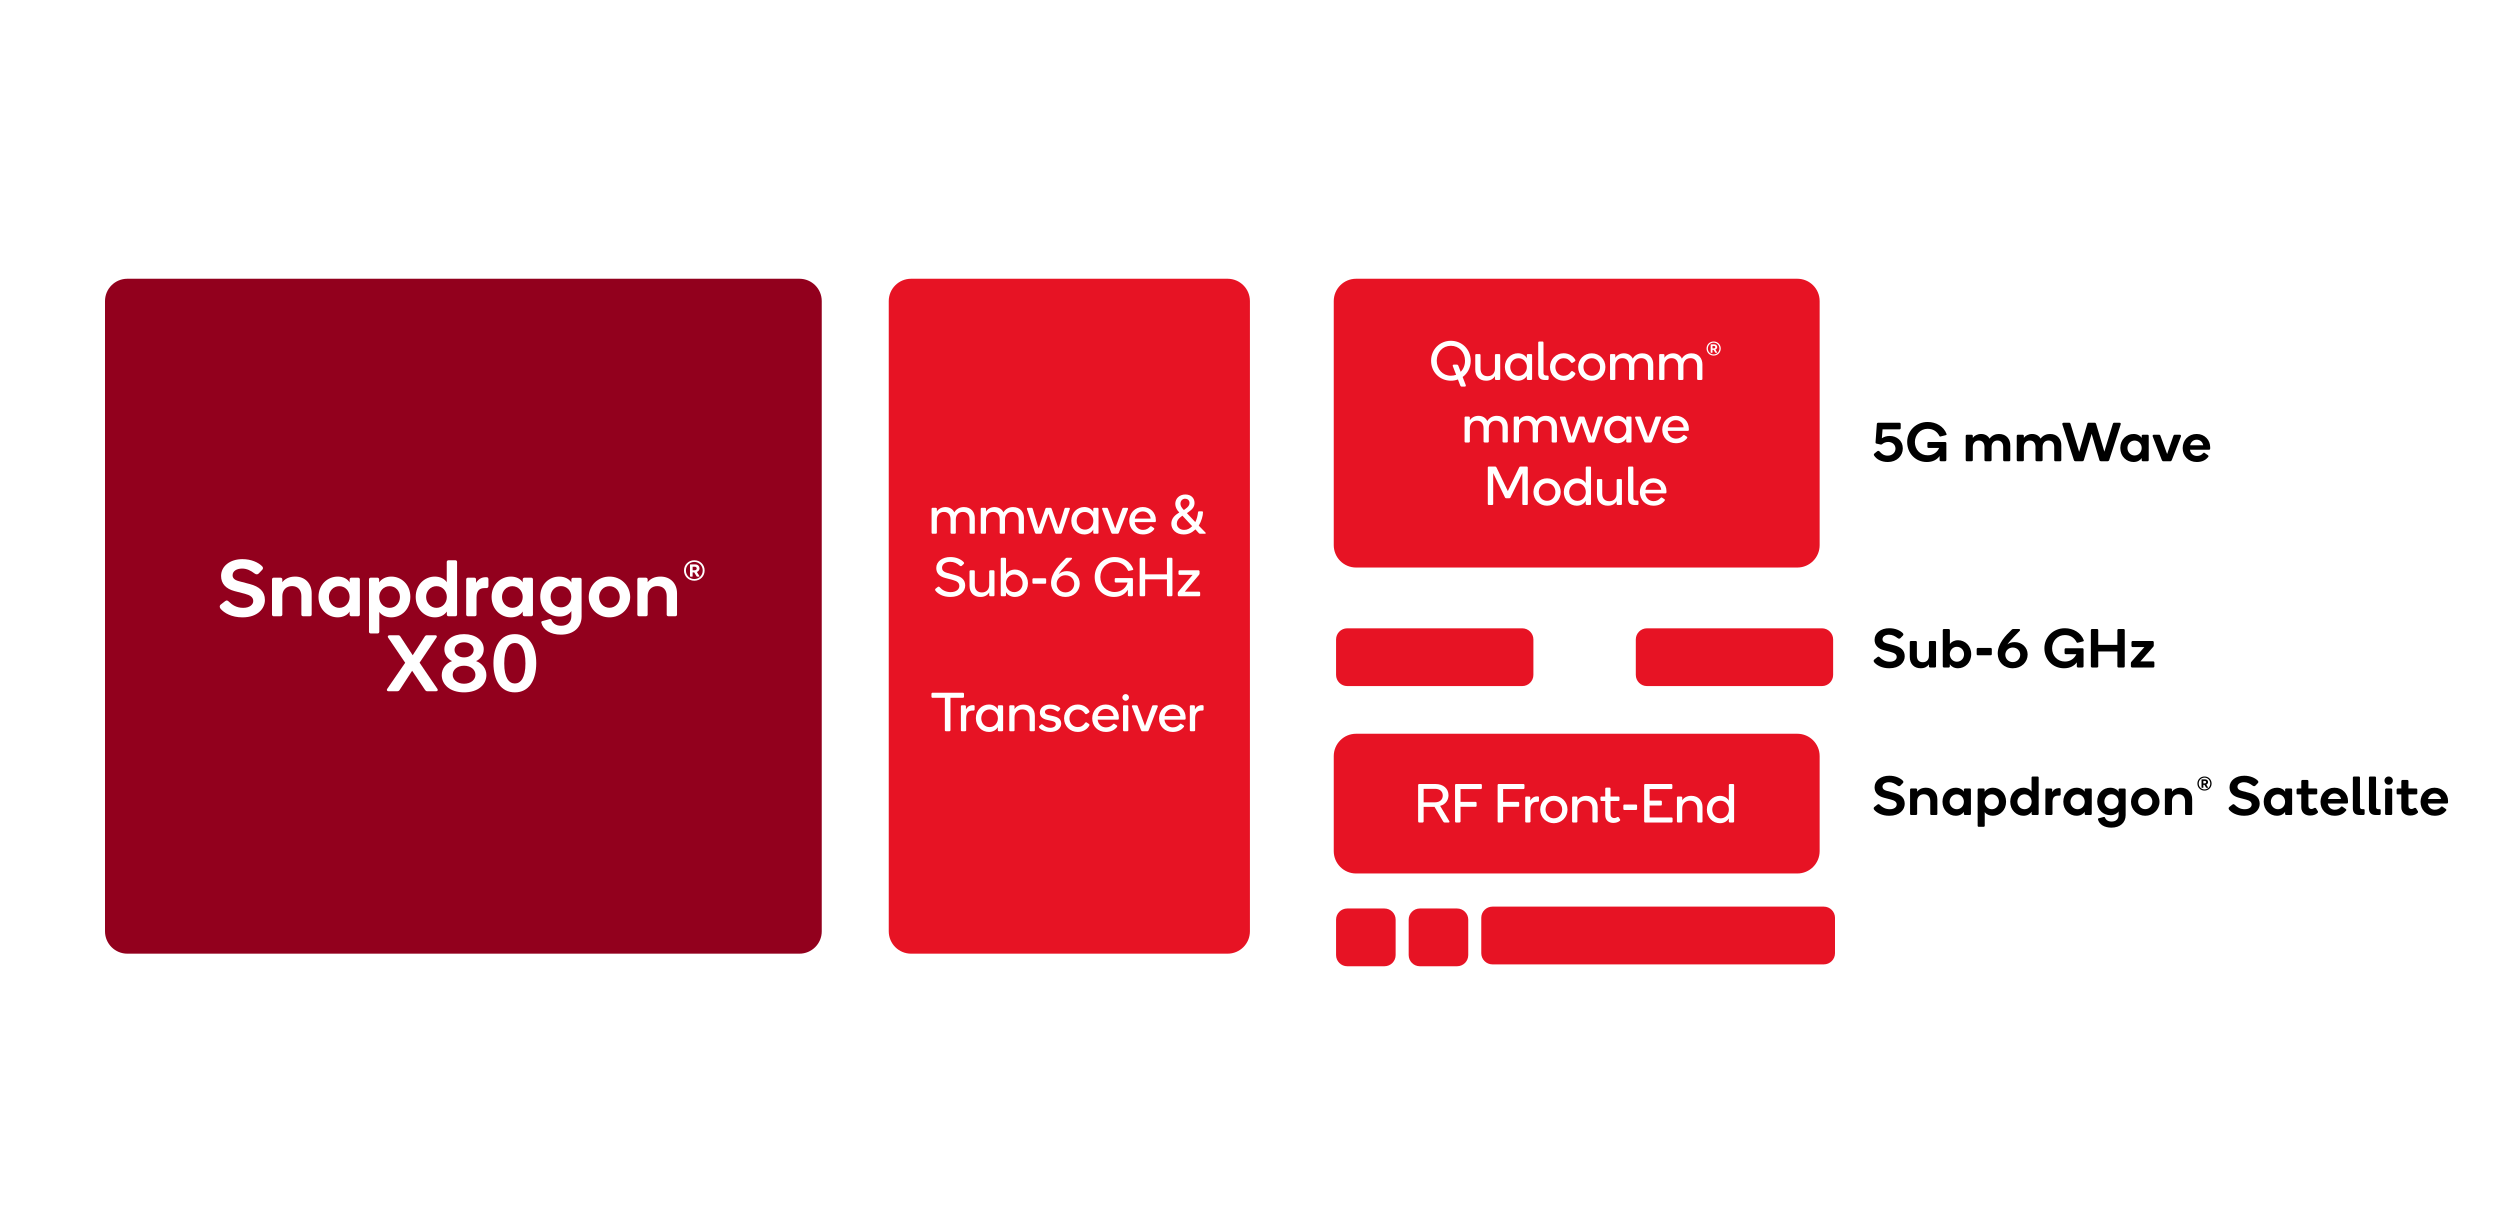 <svg width="2000" height="986" viewBox="0 0 2000 986" fill="none" xmlns="http://www.w3.org/2000/svg">
<g id="snapdragon x80">
<rect width="2000" height="986" fill="white"/>
<path id="Rectangle-Copy-60" d="M639.532 223H101.872C92.002 223 84 231.002 84 240.872V745.069C84 754.94 92.002 762.941 101.872 762.941H639.532C649.403 762.941 657.404 754.94 657.404 745.069V240.872C657.404 231.002 649.403 223 639.532 223Z" fill="#92001D"/>
<path id="Rectangle-Copy-38" d="M982.064 223H728.872C719.002 223 711 231.002 711 240.872V745.069C711 754.94 719.002 762.941 728.872 762.941H982.064C991.934 762.941 999.936 754.94 999.936 745.069V240.872C999.936 231.002 991.934 223 982.064 223Z" fill="#E71324"/>
<path id="Rectangle-Copy-39" d="M1437.85 223H1084.87C1075 223 1067 231.002 1067 240.872V436.157C1067 446.028 1075 454.03 1084.87 454.03H1437.85C1447.72 454.03 1455.72 446.028 1455.72 436.157V240.872C1455.72 231.002 1447.72 223 1437.85 223Z" fill="#E71324"/>
<g id="Group-3">
<g id="Group-2">
<path id="Rectangle-Copy-40" d="M1437.85 587H1084.87C1075 587 1067 595.002 1067 604.872V680.916C1067 690.787 1075 698.789 1084.87 698.789H1437.85C1447.72 698.789 1455.72 690.787 1455.72 680.916V604.872C1455.72 595.002 1447.72 587 1437.85 587Z" fill="#E71324"/>
</g>
</g>
<path id="Rectangle-Copy-41" d="M1217.79 502.65H1077.79C1072.85 502.65 1068.85 506.651 1068.85 511.587V539.92C1068.85 544.855 1072.85 548.856 1077.79 548.856H1217.79C1222.72 548.856 1226.72 544.855 1226.72 539.92V511.587C1226.72 506.651 1222.72 502.65 1217.79 502.65Z" fill="#E71324"/>
<path id="Rectangle-Copy-42" d="M1457.57 502.65H1317.57C1312.64 502.65 1308.64 506.651 1308.64 511.587V539.92C1308.64 544.855 1312.64 548.856 1317.57 548.856H1457.57C1462.51 548.856 1466.51 544.855 1466.51 539.92V511.587C1466.51 506.651 1462.51 502.65 1457.57 502.65Z" fill="#E71324"/>
<path id="Rectangle-Copy-43" d="M1459.06 725.303H1193.96C1189.02 725.303 1185.02 729.304 1185.02 734.239V762.573C1185.02 767.508 1189.02 771.509 1193.96 771.509H1459.06C1464 771.509 1468 767.508 1468 762.573V734.239C1468 729.304 1464 725.303 1459.06 725.303Z" fill="#E71324"/>
<path id="Rectangle-Copy-44" d="M1165.66 726.795H1135.87C1130.94 726.795 1126.94 730.796 1126.94 735.731V764.065C1126.94 769 1130.94 773.001 1135.87 773.001H1165.66C1170.59 773.001 1174.6 769 1174.6 764.065V735.731C1174.6 730.796 1170.59 726.795 1165.66 726.795Z" fill="#E71324"/>
<path id="Rectangle-Copy-45" d="M1107.57 726.795H1077.79C1072.85 726.795 1068.85 730.796 1068.85 735.731V764.065C1068.85 769 1072.85 773.001 1077.79 773.001H1107.57C1112.51 773.001 1116.51 769 1116.51 764.065V735.731C1116.51 730.796 1112.51 726.795 1107.57 726.795Z" fill="#E71324"/>
<g id="Kryo 260 CPU">
<path id="Vector" d="M411.905 507.305C422.977 507.305 428.993 516.585 428.993 530.473C428.993 544.553 422.977 553.897 411.905 553.897C400.769 553.897 394.753 544.553 394.753 530.473C394.753 516.585 400.769 507.305 411.905 507.305ZM411.905 546.793C416.641 546.793 420.353 542.185 420.353 530.729C420.353 518.953 416.641 514.409 411.905 514.409C407.105 514.409 403.393 518.953 403.393 530.729C403.393 542.185 407.105 546.793 411.905 546.793Z" fill="white"/>
<path id="Vector_2" d="M371.249 553.897C360.049 553.897 353.393 547.689 353.393 540.073C353.393 534.697 356.977 530.537 361.649 528.873C358.193 527.273 355.505 523.817 355.505 519.401C355.505 512.233 362.097 507.305 371.249 507.305C380.401 507.305 386.993 512.233 386.993 519.401C386.993 523.817 384.369 527.273 380.849 528.873C385.457 530.537 389.105 534.697 389.105 540.073C389.105 547.689 382.513 553.897 371.249 553.897ZM371.249 525.929C375.793 525.929 378.929 523.241 378.929 519.849C378.929 516.457 375.793 513.833 371.249 513.833C366.769 513.833 363.633 516.457 363.633 519.849C363.633 523.241 366.769 525.929 371.249 525.929ZM371.249 532.585C365.809 532.585 362.161 535.785 362.161 539.817C362.161 543.785 365.809 546.985 371.249 546.985C376.689 546.985 380.337 543.785 380.337 539.817C380.337 535.785 376.689 532.585 371.249 532.585Z" fill="white"/>
<path id="Vector_3" d="M319.728 551.913C319.344 552.553 318.832 553.001 317.744 553.001H310.704C309.424 553.001 309.232 551.849 309.744 551.145L324.144 530.217L310.448 510.057C309.872 509.225 310.448 508.201 311.472 508.201H318.512C319.536 508.201 319.984 508.649 320.368 509.289L330.16 524.201L339.76 509.289C340.144 508.713 340.528 508.201 341.616 508.201H348.336C349.488 508.201 349.744 509.225 349.232 509.993L335.664 530.153L349.936 551.145C350.512 551.977 350.192 553.001 348.976 553.001H341.808C340.784 553.001 340.4 552.489 339.952 551.849L329.712 536.617L319.728 551.913Z" fill="white"/>
<path id="Vector_4" d="M547.195 456.393C547.195 451.913 550.587 448.201 555.451 448.201C560.315 448.201 563.707 451.913 563.707 456.393C563.707 460.873 560.315 464.585 555.451 464.585C550.587 464.585 547.195 460.873 547.195 456.393ZM562.171 456.393C562.171 452.489 559.227 449.545 555.451 449.545C551.675 449.545 548.731 452.489 548.731 456.393C548.731 460.297 551.675 463.241 555.451 463.241C559.227 463.241 562.171 460.297 562.171 456.393ZM551.995 460.937V451.849C551.995 451.721 552.187 451.529 552.315 451.529H556.219C558.395 451.529 559.611 453.001 559.611 454.729C559.611 455.945 558.779 457.097 557.499 457.609L559.483 460.745C559.675 461.065 559.483 461.321 559.227 461.321H557.883C557.499 461.321 557.371 461.193 557.179 460.873L555.387 457.929H554.107V460.937C554.107 461.193 553.979 461.321 553.723 461.321H552.379C552.123 461.321 551.995 461.193 551.995 460.937ZM554.107 456.201H555.835C556.667 456.201 557.371 455.689 557.371 454.793C557.371 453.897 556.667 453.385 555.835 453.385H554.107V456.201Z" fill="white"/>
<path id="Vector_5" d="M533.362 491.784V476.872C533.362 472.008 530.61 468.872 525.874 468.872C521.202 468.872 518.13 472.136 518.13 476.872V491.784C518.13 492.488 517.426 493 516.786 493H511.154C510.45 493 509.874 492.424 509.874 491.72V463.496C509.874 462.728 510.45 462.152 511.154 462.152H516.786C517.426 462.152 518.13 462.728 518.13 463.368V465.8C519.922 463.304 523.442 461.256 528.37 461.256C536.562 461.256 541.618 467.016 541.618 474.632V491.784C541.618 492.488 540.978 493 540.274 493H534.706C534.002 493 533.362 492.488 533.362 491.784Z" fill="white"/>
<path id="Vector_6" d="M470.982 477.64C470.982 468.424 478.342 461.256 487.558 461.256C496.774 461.256 504.134 468.424 504.134 477.64C504.134 486.792 496.774 493.896 487.558 493.896C478.342 493.896 470.982 486.792 470.982 477.64ZM479.302 477.576C479.302 482.376 482.822 486.216 487.558 486.216C492.294 486.216 495.814 482.376 495.814 477.576C495.814 472.776 492.294 468.936 487.558 468.936C482.822 468.936 479.302 472.776 479.302 477.576Z" fill="white"/>
<path id="Vector_7" d="M448.898 500.616C454.338 500.616 457.09 497.48 457.09 492.936V488.84C455.554 491.336 452.034 493.256 447.746 493.256C439.298 493.256 432.194 487.24 432.194 477.32C432.194 467.4 439.362 461.256 447.426 461.256C451.842 461.256 455.49 463.304 457.09 465.992V463.496C457.09 462.792 457.666 462.216 458.37 462.216H463.938C464.706 462.216 465.282 462.792 465.282 463.496V493.192C465.282 501.768 459.01 507.72 448.706 507.72C440.514 507.72 434.498 504.008 433.09 498.184C432.962 497.672 433.09 497.096 433.73 496.904L439.682 495.304C440.386 495.112 440.962 495.304 441.154 495.88C442.05 498.184 444.226 500.616 448.898 500.616ZM440.514 477.384C440.514 482.248 444.034 485.896 448.77 485.896C453.506 485.896 457.026 482.248 457.026 477.384C457.026 472.584 453.506 468.872 448.77 468.872C444.034 468.872 440.514 472.584 440.514 477.384Z" fill="white"/>
<path id="Vector_8" d="M393.275 477.512C393.275 467.592 400.635 461.256 408.763 461.256C413.115 461.256 416.635 463.24 418.171 465.928V463.496C418.171 462.728 418.811 462.152 419.451 462.152H425.083C425.787 462.152 426.363 462.728 426.363 463.496V491.72C426.363 492.424 425.787 493 425.083 493H419.451C418.747 493 418.171 492.424 418.171 491.72V489.224C416.571 491.912 413.051 493.896 408.699 493.896C400.635 493.896 393.275 487.432 393.275 477.512ZM401.595 477.576C401.595 482.376 405.179 486.28 409.915 486.28C414.651 486.28 418.171 482.376 418.171 477.576C418.171 472.776 414.651 468.936 409.915 468.936C405.179 468.936 401.595 472.776 401.595 477.576Z" fill="white"/>
<path id="Vector_9" d="M388.382 461.77H389.278C389.918 461.77 390.75 462.09 390.75 463.37V468.874C390.75 470.154 389.726 470.474 389.214 470.474H387.678C383.582 470.474 381.214 472.586 381.214 477.898V491.786C381.214 492.49 380.51 493.002 379.87 493.002H374.238C373.534 493.002 372.958 492.426 372.958 491.722V463.498C372.958 462.73 373.534 462.154 374.238 462.154H379.55C380.19 462.154 380.83 462.73 380.83 463.37V466.314C382.43 463.562 385.118 461.77 388.382 461.77Z" fill="white"/>
<path id="Vector_10" d="M332.567 477.513C332.567 467.657 339.863 461.257 347.863 461.257C352.279 461.257 355.863 463.241 357.399 465.801V449.481C357.399 448.777 358.039 448.201 358.743 448.201H364.311C365.079 448.201 365.655 448.777 365.655 449.481V491.721C365.655 492.425 365.079 493.001 364.311 493.001H358.743C358.039 493.001 357.463 492.425 357.463 491.721V489.225C355.671 491.913 352.343 493.897 347.991 493.897C339.863 493.897 332.567 487.433 332.567 477.513ZM340.887 477.577C340.887 482.377 344.471 486.281 349.207 486.281C353.943 486.281 357.463 482.377 357.463 477.577C357.463 472.777 353.943 468.937 349.207 468.937C344.471 468.937 340.887 472.777 340.887 477.577Z" fill="white"/>
<path id="Vector_11" d="M303.315 465.928C305.107 463.24 308.627 461.256 313.043 461.256C321.171 461.256 328.275 467.656 328.275 477.512C328.275 487.432 321.171 493.896 312.915 493.896C309.203 493.896 305.299 492.36 303.443 489.544V505.48C303.443 506.184 302.867 506.76 302.163 506.76H296.467C295.763 506.76 295.187 506.184 295.187 505.48V463.496C295.187 462.728 295.763 462.152 296.467 462.152H302.035C302.739 462.152 303.315 462.728 303.315 463.496V465.928ZM303.379 477.576C303.379 482.44 306.963 486.28 311.699 486.28C316.435 486.28 319.955 482.44 319.955 477.576C319.955 472.776 316.435 468.936 311.699 468.936C306.963 468.936 303.379 472.776 303.379 477.576Z" fill="white"/>
<path id="Vector_12" d="M254.796 477.512C254.796 467.592 262.156 461.256 270.284 461.256C274.636 461.256 278.156 463.24 279.692 465.928V463.496C279.692 462.728 280.332 462.152 280.972 462.152H286.604C287.308 462.152 287.884 462.728 287.884 463.496V491.72C287.884 492.424 287.308 493 286.604 493H280.972C280.268 493 279.692 492.424 279.692 491.72V489.224C278.092 491.912 274.572 493.896 270.22 493.896C262.156 493.896 254.796 487.432 254.796 477.512ZM263.116 477.576C263.116 482.376 266.7 486.28 271.436 486.28C276.172 486.28 279.692 482.376 279.692 477.576C279.692 472.776 276.172 468.936 271.436 468.936C266.7 468.936 263.116 472.776 263.116 477.576Z" fill="white"/>
<path id="Vector_13" d="M241.091 491.784V476.872C241.091 472.008 238.339 468.872 233.603 468.872C228.931 468.872 225.859 472.136 225.859 476.872V491.784C225.859 492.488 225.155 493 224.515 493H218.883C218.179 493 217.603 492.424 217.603 491.72V463.496C217.603 462.728 218.179 462.152 218.883 462.152H224.515C225.155 462.152 225.859 462.728 225.859 463.368V465.8C227.651 463.304 231.171 461.256 236.099 461.256C244.291 461.256 249.347 467.016 249.347 474.632V491.784C249.347 492.488 248.707 493 248.003 493H242.435C241.731 493 241.091 492.488 241.091 491.784Z" fill="white"/>
<path id="Vector_14" d="M193.947 447.305C200.987 447.305 206.491 449.929 209.435 452.745C210.971 454.217 210.331 455.305 209.691 455.945L207.003 458.761C206.107 459.657 204.955 459.785 203.611 458.761C200.667 456.521 197.531 454.857 193.691 454.857C189.467 454.857 186.075 456.777 186.075 460.169C186.075 462.217 187.227 463.945 191.195 464.969L199.963 467.273C207.195 469.193 211.931 472.905 211.931 480.009C211.931 486.793 206.171 493.897 194.011 493.897C185.243 493.897 179.483 490.441 176.603 487.177C175.643 486.089 175.387 484.617 176.603 483.657L180.123 480.905C181.339 479.945 182.235 480.457 183.131 481.353C185.691 483.849 189.147 486.281 194.523 486.281C199.899 486.281 202.587 483.593 202.587 480.841C202.587 477.769 200.283 476.169 195.867 475.017L187.739 472.905C180.763 471.113 176.859 466.953 176.859 460.745C176.859 452.873 184.091 447.305 193.947 447.305Z" fill="white"/>
</g>
<g id="Cortex-M0 32 MHz">
<path id="Vector_15" d="M1365.5 647.615C1365.5 641.103 1370.34 636.659 1375.88 636.659C1379.18 636.659 1381.87 638.287 1383.06 640.487V627.991C1383.06 627.551 1383.45 627.199 1383.89 627.199H1386.49C1386.93 627.199 1387.28 627.551 1387.28 627.991V657.207C1387.28 657.647 1386.93 657.999 1386.49 657.999H1383.89C1383.45 657.999 1383.06 657.647 1383.06 657.207V654.699C1381.78 656.943 1379.23 658.571 1375.93 658.571C1370.34 658.571 1365.5 654.127 1365.5 647.615ZM1369.81 647.615C1369.81 651.575 1372.58 654.699 1376.46 654.699C1380.33 654.699 1383.1 651.575 1383.1 647.615C1383.1 643.699 1380.33 640.575 1376.46 640.575C1372.58 640.575 1369.81 643.699 1369.81 647.615Z" fill="white"/>
<path id="Vector_16" d="M1357.79 657.252V646.78C1357.79 642.908 1355.68 640.532 1351.94 640.532C1348.2 640.532 1345.78 643.084 1345.78 646.78V657.252C1345.78 657.692 1345.38 658 1344.99 658H1342.35C1341.91 658 1341.55 657.648 1341.55 657.208V638.068C1341.55 637.584 1341.91 637.232 1342.35 637.232H1344.99C1345.38 637.232 1345.78 637.584 1345.78 638.024V640.312C1346.97 638.244 1349.61 636.66 1353.08 636.66C1358.63 636.66 1362.01 640.444 1362.01 645.68V657.252C1362.01 657.692 1361.62 658 1361.18 658H1358.63C1358.19 658 1357.79 657.692 1357.79 657.252Z" fill="white"/>
<path id="Vector_17" d="M1316.11 627.199H1337.06C1337.5 627.199 1337.89 627.595 1337.89 628.035V630.411C1337.89 630.851 1337.5 631.247 1337.06 631.247H1319.72V640.487H1328.65C1329.14 640.487 1329.49 640.839 1329.49 641.323V643.567C1329.49 644.051 1329.14 644.447 1328.65 644.447H1319.72V653.951H1337.23C1337.67 653.951 1338.07 654.347 1338.07 654.787V657.163C1338.07 657.603 1337.67 657.999 1337.23 657.999H1316.11C1315.67 657.999 1315.32 657.603 1315.32 657.163V628.035C1315.32 627.595 1315.67 627.199 1316.11 627.199Z" fill="white"/>
<path id="Vector_18" d="M1308.79 648.011H1299.5C1299.06 648.011 1298.67 647.615 1298.67 647.131V644.447C1298.67 644.007 1299.06 643.611 1299.5 643.611H1308.79C1309.27 643.611 1309.67 644.007 1309.67 644.447V647.131C1309.67 647.615 1309.27 648.011 1308.79 648.011Z" fill="white"/>
<path id="Vector_19" d="M1284.19 652.06V640.796H1281.11C1280.71 640.796 1280.36 640.4 1280.36 639.96V638.068C1280.36 637.584 1280.71 637.232 1281.11 637.232H1284.19V630.94C1284.19 630.456 1284.54 630.104 1285.02 630.104H1287.62C1288.06 630.104 1288.41 630.456 1288.41 630.94V637.232H1294.79C1295.23 637.232 1295.58 637.584 1295.58 638.068V639.96C1295.58 640.4 1295.23 640.796 1294.79 640.796H1288.41V651.224C1288.41 653.512 1289.86 654.48 1291.31 654.48C1291.97 654.48 1292.77 654.304 1293.6 653.82C1294.17 653.468 1294.7 653.468 1295.05 653.952L1295.98 655.404C1296.29 655.844 1296.2 656.328 1295.85 656.636C1294.61 657.736 1292.77 658.352 1290.61 658.352C1287.4 658.352 1284.19 656.548 1284.19 652.06Z" fill="white"/>
<path id="Vector_20" d="M1273.92 657.252V646.78C1273.92 642.908 1271.8 640.532 1268.06 640.532C1264.32 640.532 1261.9 643.084 1261.9 646.78V657.252C1261.9 657.692 1261.51 658 1261.11 658H1258.47C1258.03 658 1257.68 657.648 1257.68 657.208V638.068C1257.68 637.584 1258.03 637.232 1258.47 637.232H1261.11C1261.51 637.232 1261.9 637.584 1261.9 638.024V640.312C1263.09 638.244 1265.73 636.66 1269.21 636.66C1274.75 636.66 1278.14 640.444 1278.14 645.68V657.252C1278.14 657.692 1277.74 658 1277.3 658H1274.75C1274.31 658 1273.92 657.692 1273.92 657.252Z" fill="white"/>
<path id="Vector_21" d="M1232.17 647.616C1232.17 641.412 1237.01 636.66 1243.08 636.66C1249.16 636.66 1254 641.412 1254 647.616C1254 653.864 1249.16 658.572 1243.08 658.572C1237.01 658.572 1232.17 653.864 1232.17 647.616ZM1236.44 647.616C1236.44 651.532 1239.21 654.656 1243.08 654.656C1246.96 654.656 1249.73 651.532 1249.73 647.616C1249.73 643.656 1246.96 640.576 1243.08 640.576C1239.21 640.576 1236.44 643.656 1236.44 647.616Z" fill="white"/>
<path id="Vector_22" d="M1229.67 637.1H1230.33C1230.73 637.1 1231.17 637.32 1231.17 637.98V640.576C1231.17 641.236 1230.69 641.456 1230.33 641.456H1229.45C1226.46 641.456 1224.39 643.128 1224.39 647.572V657.252C1224.39 657.692 1224 658 1223.6 658H1220.96C1220.52 658 1220.17 657.648 1220.17 657.208V638.068C1220.17 637.584 1220.52 637.232 1220.96 637.232H1223.43C1223.82 637.232 1224.22 637.584 1224.22 638.024V640.576C1225.1 638.684 1227.08 637.1 1229.67 637.1Z" fill="white"/>
<path id="Vector_23" d="M1215.35 642.335V644.623C1215.35 645.063 1215 645.459 1214.52 645.459H1202.5V657.163C1202.5 657.603 1202.11 657.999 1201.62 657.999H1198.9C1198.46 657.999 1198.1 657.603 1198.1 657.163V628.035C1198.1 627.595 1198.46 627.199 1198.9 627.199H1218.74C1219.18 627.199 1219.58 627.595 1219.58 628.035V630.411C1219.58 630.851 1219.18 631.247 1218.74 631.247H1202.5V641.499H1214.52C1215 641.499 1215.35 641.851 1215.35 642.335Z" fill="white"/>
<path id="Vector_24" d="M1181.28 642.335V644.623C1181.28 645.063 1180.93 645.459 1180.44 645.459H1168.43V657.163C1168.43 657.603 1168.04 657.999 1167.55 657.999H1164.82C1164.38 657.999 1164.03 657.603 1164.03 657.163V628.035C1164.03 627.595 1164.38 627.199 1164.82 627.199H1184.67C1185.11 627.199 1185.5 627.595 1185.5 628.035V630.411C1185.5 630.851 1185.11 631.247 1184.67 631.247H1168.43V641.499H1180.44C1180.93 641.499 1181.28 641.851 1181.28 642.335Z" fill="white"/>
<path id="Vector_25" d="M1158.98 657.999H1155.76C1155.15 657.999 1154.84 657.735 1154.49 657.163L1147.62 645.503H1138.91V657.163C1138.91 657.603 1138.52 657.999 1138.08 657.999H1135.3C1134.86 657.999 1134.51 657.603 1134.51 657.163V628.035C1134.51 627.595 1134.82 627.199 1135.3 627.199H1148.28C1154.75 627.199 1158.8 630.939 1158.8 636.175C1158.8 639.123 1157.3 643.259 1152.11 644.711L1159.5 657.031C1159.77 657.471 1159.5 657.999 1158.98 657.999ZM1148.06 641.851C1151.85 641.851 1154.22 639.607 1154.22 636.395C1154.22 633.227 1151.85 631.071 1148.06 631.071H1138.91V641.851H1148.06Z" fill="white"/>
</g>
<g id="Cortex-M0 32 MHz_2">
<path id="Vector_26" d="M1322.66 382.617C1328.82 382.617 1333.17 387.193 1333.17 393.089V393.881C1333.17 394.321 1332.95 394.717 1332.34 394.717H1316.23C1316.54 398.325 1319.31 400.921 1322.88 400.921C1325.56 400.921 1327.23 399.777 1328.55 398.281C1328.86 397.929 1329.21 397.797 1329.65 398.105L1331.59 399.381C1332.03 399.689 1331.99 400.173 1331.77 400.481C1330.01 402.857 1327.06 404.573 1322.79 404.573C1316.41 404.573 1311.88 399.909 1311.88 393.661C1311.88 387.545 1316.41 382.617 1322.66 382.617ZM1328.99 391.857C1328.55 388.249 1325.91 386.137 1322.7 386.137C1319.36 386.137 1316.85 388.513 1316.32 391.857H1328.99Z" fill="white"/>
<path id="Vector_27" d="M1307.64 404.001C1304.34 404.001 1302.45 402.285 1302.45 398.897V374.037C1302.45 373.597 1302.85 373.201 1303.29 373.201H1305.88C1306.37 373.201 1306.68 373.597 1306.68 374.037V398.237C1306.68 399.601 1307.38 400.437 1308.88 400.437H1309.98C1310.42 400.437 1310.81 400.701 1310.81 401.229V403.077C1310.81 403.781 1310.24 404.001 1309.8 404.001H1307.64Z" fill="white"/>
<path id="Vector_28" d="M1281.79 384.024V394.936C1281.79 398.588 1283.73 400.964 1287.47 400.964C1291.12 400.964 1293.32 398.456 1293.32 394.98V384.024C1293.32 383.584 1293.72 383.232 1294.11 383.232H1296.71C1297.15 383.232 1297.55 383.584 1297.55 384.068V403.208C1297.55 403.648 1297.15 404 1296.71 404H1294.11C1293.72 404 1293.32 403.692 1293.32 403.252V400.92C1292.05 403.076 1289.76 404.572 1286.28 404.572C1280.87 404.572 1277.57 401.008 1277.57 395.684V384.024C1277.57 383.584 1277.97 383.232 1278.41 383.232H1281C1281.44 383.232 1281.79 383.584 1281.79 384.024Z" fill="white"/>
<path id="Vector_29" d="M1251.04 393.617C1251.04 387.105 1255.88 382.661 1261.42 382.661C1264.72 382.661 1267.4 384.289 1268.59 386.489V373.993C1268.59 373.553 1268.99 373.201 1269.43 373.201H1272.02C1272.46 373.201 1272.82 373.553 1272.82 373.993V403.209C1272.82 403.649 1272.46 404.001 1272.02 404.001H1269.43C1268.99 404.001 1268.59 403.649 1268.59 403.209V400.701C1267.32 402.945 1264.76 404.573 1261.46 404.573C1255.88 404.573 1251.04 400.129 1251.04 393.617ZM1255.35 393.617C1255.35 397.577 1258.12 400.701 1261.99 400.701C1265.86 400.701 1268.64 397.577 1268.64 393.617C1268.64 389.701 1265.86 386.577 1261.99 386.577C1258.12 386.577 1255.35 389.701 1255.35 393.617Z" fill="white"/>
<path id="Vector_30" d="M1226.76 393.616C1226.76 387.412 1231.6 382.66 1237.67 382.66C1243.74 382.66 1248.58 387.412 1248.58 393.616C1248.58 399.864 1243.74 404.572 1237.67 404.572C1231.6 404.572 1226.76 399.864 1226.76 393.616ZM1231.03 393.616C1231.03 397.532 1233.8 400.656 1237.67 400.656C1241.54 400.656 1244.31 397.532 1244.31 393.616C1244.31 389.656 1241.54 386.576 1237.67 386.576C1233.8 386.576 1231.03 389.656 1231.03 393.616Z" fill="white"/>
<path id="Vector_31" d="M1207.27 398.633H1205.11C1204.59 398.633 1204.19 398.457 1203.93 397.841L1194.55 378.481V403.165C1194.55 403.649 1194.2 404.001 1193.76 404.001H1191.03C1190.59 404.001 1190.24 403.649 1190.24 403.165V374.037C1190.24 373.597 1190.59 373.201 1191.03 373.201H1196.01C1196.49 373.201 1196.93 373.421 1197.19 373.949L1206.26 392.913L1215.32 373.949C1215.59 373.421 1216.07 373.201 1216.55 373.201H1221.39C1221.83 373.201 1222.23 373.597 1222.23 374.037V403.165C1222.23 403.649 1221.83 404.001 1221.39 404.001H1218.71C1218.23 404.001 1217.87 403.649 1217.87 403.165V378.481L1208.46 397.841C1208.19 398.457 1207.8 398.633 1207.27 398.633Z" fill="white"/>
<path id="Vector_32" d="M1340.58 332.617C1346.74 332.617 1351.09 337.193 1351.09 343.089V343.881C1351.09 344.321 1350.87 344.717 1350.26 344.717H1334.15C1334.46 348.325 1337.23 350.921 1340.8 350.921C1343.48 350.921 1345.15 349.777 1346.47 348.281C1346.78 347.929 1347.13 347.797 1347.57 348.105L1349.51 349.381C1349.95 349.689 1349.9 350.173 1349.68 350.481C1347.92 352.857 1344.98 354.573 1340.71 354.573C1334.33 354.573 1329.8 349.909 1329.8 343.661C1329.8 337.545 1334.33 332.617 1340.58 332.617ZM1346.91 341.857C1346.47 338.249 1343.83 336.137 1340.62 336.137C1337.28 336.137 1334.77 338.513 1334.24 341.857H1346.91Z" fill="white"/>
<path id="Vector_33" d="M1320.4 354H1316.48C1316 354 1315.6 353.648 1315.43 353.208L1308.12 334.288C1307.9 333.76 1308.25 333.232 1308.83 333.232H1311.77C1312.35 333.232 1312.57 333.54 1312.74 333.98L1318.55 349.776L1324.23 333.98C1324.4 333.54 1324.62 333.232 1325.19 333.232H1328.1C1328.67 333.232 1329.02 333.76 1328.8 334.288L1321.5 353.208C1321.32 353.648 1320.93 354 1320.4 354Z" fill="white"/>
<path id="Vector_34" d="M1283.43 343.573C1283.43 337.061 1288.27 332.617 1293.91 332.617C1297.16 332.617 1299.85 334.289 1300.99 336.533V334.069C1300.99 333.585 1301.39 333.233 1301.83 333.233H1304.42C1304.86 333.233 1305.21 333.585 1305.21 334.069V353.209C1305.21 353.649 1304.86 354.001 1304.42 354.001H1301.83C1301.39 354.001 1300.99 353.649 1300.99 353.209V350.701C1299.8 352.945 1297.16 354.573 1293.86 354.573C1288.27 354.573 1283.43 350.129 1283.43 343.573ZM1287.75 343.617C1287.75 347.533 1290.52 350.701 1294.39 350.701C1298.22 350.701 1301.03 347.533 1301.03 343.617C1301.03 339.657 1298.22 336.577 1294.39 336.577C1290.52 336.577 1287.75 339.657 1287.75 343.617Z" fill="white"/>
<path id="Vector_35" d="M1259.8 353.208C1259.67 353.648 1259.23 354 1258.75 354H1255.45C1254.96 354 1254.52 353.648 1254.39 353.208L1247.97 334.244C1247.75 333.628 1248.1 333.232 1248.67 333.232H1251.57C1252.1 333.232 1252.41 333.54 1252.54 333.98L1257.25 349.688L1262.71 334.024C1262.88 333.496 1263.15 333.232 1263.63 333.232H1266.75C1267.24 333.232 1267.55 333.496 1267.72 334.024L1273.18 349.688L1277.97 333.98C1278.11 333.584 1278.37 333.232 1278.94 333.232H1281.58C1282.11 333.232 1282.46 333.628 1282.24 334.244L1275.82 353.208C1275.69 353.648 1275.25 354 1274.72 354H1271.51C1270.98 354 1270.58 353.648 1270.45 353.208L1265.13 337.94L1259.8 353.208Z" fill="white"/>
<path id="Vector_36" d="M1215.2 342.472V353.252C1215.2 353.692 1214.8 354 1214.41 354H1211.77C1211.33 354 1210.98 353.648 1210.98 353.208V334.068C1210.98 333.584 1211.33 333.232 1211.77 333.232H1214.41C1214.8 333.232 1215.2 333.584 1215.2 334.024V336.268C1216.39 334.2 1219.03 332.66 1222.11 332.66C1225.5 332.66 1228 334.376 1229.15 336.884C1230.91 333.936 1233.77 332.66 1236.85 332.66C1242.66 332.66 1245.56 336.708 1245.56 341.548V353.252C1245.56 353.692 1245.16 354 1244.72 354H1242.17C1241.73 354 1241.34 353.692 1241.34 353.252V342.472C1241.34 339.084 1239.62 336.532 1236.01 336.532C1232.45 336.532 1230.38 339.084 1230.38 342.472V353.252C1230.38 353.692 1229.98 354 1229.59 354H1226.99C1226.6 354 1226.16 353.692 1226.16 353.252V342.472C1226.16 339.084 1224.44 336.532 1220.88 336.532C1217.27 336.532 1215.2 339.084 1215.2 342.472Z" fill="white"/>
<path id="Vector_37" d="M1175.88 342.472V353.252C1175.88 353.692 1175.49 354 1175.09 354H1172.45C1172.01 354 1171.66 353.648 1171.66 353.208V334.068C1171.66 333.584 1172.01 333.232 1172.45 333.232H1175.09C1175.49 333.232 1175.88 333.584 1175.88 334.024V336.268C1177.07 334.2 1179.71 332.66 1182.79 332.66C1186.18 332.66 1188.69 334.376 1189.83 336.884C1191.59 333.936 1194.45 332.66 1197.53 332.66C1203.34 332.66 1206.24 336.708 1206.24 341.548V353.252C1206.24 353.692 1205.85 354 1205.41 354H1202.86C1202.42 354 1202.02 353.692 1202.02 353.252V342.472C1202.02 339.084 1200.3 336.532 1196.7 336.532C1193.13 336.532 1191.06 339.084 1191.06 342.472V353.252C1191.06 353.692 1190.67 354 1190.27 354H1187.68C1187.28 354 1186.84 353.692 1186.84 353.252V342.472C1186.84 339.084 1185.12 336.532 1181.56 336.532C1177.95 336.532 1175.88 339.084 1175.88 342.472Z" fill="white"/>
<path id="Vector_38" d="M1365.24 278.833C1365.24 275.753 1367.57 273.201 1370.92 273.201C1374.26 273.201 1376.59 275.753 1376.59 278.833C1376.59 281.913 1374.26 284.465 1370.92 284.465C1367.57 284.465 1365.24 281.913 1365.24 278.833ZM1375.54 278.833C1375.54 276.149 1373.51 274.125 1370.92 274.125C1368.32 274.125 1366.3 276.149 1366.3 278.833C1366.3 281.517 1368.32 283.541 1370.92 283.541C1373.51 283.541 1375.54 281.517 1375.54 278.833ZM1368.54 281.957V275.709C1368.54 275.621 1368.67 275.489 1368.76 275.489H1371.44C1372.94 275.489 1373.78 276.501 1373.78 277.689C1373.78 278.525 1373.2 279.317 1372.32 279.669L1373.69 281.825C1373.82 282.045 1373.69 282.221 1373.51 282.221H1372.59C1372.32 282.221 1372.24 282.133 1372.1 281.913L1370.87 279.889H1369.99V281.957C1369.99 282.133 1369.9 282.221 1369.73 282.221H1368.8C1368.63 282.221 1368.54 282.133 1368.54 281.957ZM1369.99 278.701H1371.18C1371.75 278.701 1372.24 278.349 1372.24 277.733C1372.24 277.117 1371.75 276.765 1371.18 276.765H1369.99V278.701Z" fill="white"/>
<path id="Vector_39" d="M1331.56 292.472V303.252C1331.56 303.692 1331.16 304 1330.76 304H1328.12C1327.68 304 1327.33 303.648 1327.33 303.208V284.068C1327.33 283.584 1327.68 283.232 1328.12 283.232H1330.76C1331.16 283.232 1331.56 283.584 1331.56 284.024V286.268C1332.74 284.2 1335.38 282.66 1338.46 282.66C1341.85 282.66 1344.36 284.376 1345.5 286.884C1347.26 283.936 1350.12 282.66 1353.2 282.66C1359.01 282.66 1361.92 286.708 1361.92 291.548V303.252C1361.92 303.692 1361.52 304 1361.08 304H1358.53C1358.09 304 1357.69 303.692 1357.69 303.252V292.472C1357.69 289.084 1355.98 286.532 1352.37 286.532C1348.8 286.532 1346.74 289.084 1346.74 292.472V303.252C1346.74 303.692 1346.34 304 1345.94 304H1343.35C1342.95 304 1342.51 303.692 1342.51 303.252V292.472C1342.51 289.084 1340.8 286.532 1337.23 286.532C1333.62 286.532 1331.56 289.084 1331.56 292.472Z" fill="white"/>
<path id="Vector_40" d="M1292.24 292.472V303.252C1292.24 303.692 1291.84 304 1291.45 304H1288.81C1288.37 304 1288.02 303.648 1288.02 303.208V284.068C1288.02 283.584 1288.37 283.232 1288.81 283.232H1291.45C1291.84 283.232 1292.24 283.584 1292.24 284.024V286.268C1293.43 284.2 1296.07 282.66 1299.15 282.66C1302.54 282.66 1305.04 284.376 1306.19 286.884C1307.95 283.936 1310.81 282.66 1313.89 282.66C1319.7 282.66 1322.6 286.708 1322.6 291.548V303.252C1322.6 303.692 1322.2 304 1321.76 304H1319.21C1318.77 304 1318.38 303.692 1318.38 303.252V292.472C1318.38 289.084 1316.66 286.532 1313.05 286.532C1309.49 286.532 1307.42 289.084 1307.42 292.472V303.252C1307.42 303.692 1307.02 304 1306.63 304H1304.03C1303.64 304 1303.2 303.692 1303.2 303.252V292.472C1303.2 289.084 1301.48 286.532 1297.92 286.532C1294.31 286.532 1292.24 289.084 1292.24 292.472Z" fill="white"/>
<path id="Vector_41" d="M1262.51 293.616C1262.51 287.412 1267.35 282.66 1273.42 282.66C1279.49 282.66 1284.33 287.412 1284.33 293.616C1284.33 299.864 1279.49 304.572 1273.42 304.572C1267.35 304.572 1262.51 299.864 1262.51 293.616ZM1266.78 293.616C1266.78 297.532 1269.55 300.656 1273.42 300.656C1277.29 300.656 1280.06 297.532 1280.06 293.616C1280.06 289.656 1277.29 286.576 1273.42 286.576C1269.55 286.576 1266.78 289.656 1266.78 293.616Z" fill="white"/>
<path id="Vector_42" d="M1260.19 299.469C1258.52 302.549 1255.04 304.573 1250.9 304.573C1244.79 304.573 1239.99 299.865 1239.99 293.617C1239.99 287.369 1244.79 282.617 1250.9 282.617C1255.04 282.617 1258.52 284.685 1260.19 287.765C1260.5 288.337 1260.23 288.821 1259.84 289.085L1258.21 290.141C1257.59 290.537 1257.11 290.361 1256.76 289.877C1255.35 287.765 1253.54 286.577 1250.95 286.577C1247.03 286.577 1244.3 289.701 1244.3 293.617C1244.3 297.533 1247.03 300.657 1250.95 300.657C1253.54 300.657 1255.35 299.469 1256.76 297.357C1257.11 296.873 1257.64 296.653 1258.21 297.049L1259.84 298.149C1260.23 298.413 1260.5 298.897 1260.19 299.469Z" fill="white"/>
<path id="Vector_43" d="M1235.76 304.001C1232.46 304.001 1230.57 302.285 1230.57 298.897V274.037C1230.57 273.597 1230.96 273.201 1231.4 273.201H1234C1234.48 273.201 1234.79 273.597 1234.79 274.037V298.237C1234.79 299.601 1235.5 300.437 1236.99 300.437H1238.09C1238.53 300.437 1238.93 300.701 1238.93 301.229V303.077C1238.93 303.781 1238.36 304.001 1237.92 304.001H1235.76Z" fill="white"/>
<path id="Vector_44" d="M1203.9 293.573C1203.9 287.061 1208.74 282.617 1214.37 282.617C1217.63 282.617 1220.31 284.289 1221.46 286.533V284.069C1221.46 283.585 1221.85 283.233 1222.29 283.233H1224.89C1225.33 283.233 1225.68 283.585 1225.68 284.069V303.209C1225.68 303.649 1225.33 304.001 1224.89 304.001H1222.29C1221.85 304.001 1221.46 303.649 1221.46 303.209V300.701C1220.27 302.945 1217.63 304.573 1214.33 304.573C1208.74 304.573 1203.9 300.129 1203.9 293.573ZM1208.21 293.617C1208.21 297.533 1210.98 300.701 1214.86 300.701C1218.68 300.701 1221.5 297.533 1221.5 293.617C1221.5 289.657 1218.68 286.577 1214.86 286.577C1210.98 286.577 1208.21 289.657 1208.21 293.617Z" fill="white"/>
<path id="Vector_45" d="M1184.43 284.024V294.936C1184.43 298.588 1186.37 300.964 1190.11 300.964C1193.76 300.964 1195.96 298.456 1195.96 294.98V284.024C1195.96 283.584 1196.35 283.232 1196.75 283.232H1199.35C1199.79 283.232 1200.18 283.584 1200.18 284.068V303.208C1200.18 303.648 1199.79 304 1199.35 304H1196.75C1196.35 304 1195.96 303.692 1195.96 303.252V300.92C1194.68 303.076 1192.39 304.572 1188.92 304.572C1183.51 304.572 1180.21 301.008 1180.21 295.684V284.024C1180.21 283.584 1180.6 283.232 1181.04 283.232H1183.64C1184.08 283.232 1184.43 283.584 1184.43 284.024Z" fill="white"/>
<path id="Vector_46" d="M1172.59 308.005C1172.89 308.841 1172.41 309.281 1171.75 309.281H1169.42C1168.76 309.281 1168.41 308.973 1168.23 308.489L1166.34 303.561C1164.58 304.221 1162.69 304.573 1160.71 304.573C1151.91 304.573 1144.87 297.753 1144.87 288.601C1144.87 279.449 1151.91 272.629 1160.71 272.629C1169.51 272.629 1176.59 279.449 1176.59 288.601C1176.59 294.101 1174.04 298.721 1170.12 301.581L1172.59 308.005ZM1172.01 288.601C1172.01 281.825 1167.31 276.633 1160.71 276.633C1154.11 276.633 1149.4 281.825 1149.4 288.601C1149.4 295.377 1154.11 300.569 1160.71 300.569C1162.2 300.569 1163.61 300.305 1164.89 299.821L1162.25 292.957C1161.94 292.121 1162.47 291.681 1163.13 291.681H1165.33C1166.12 291.681 1166.47 292.077 1166.65 292.517L1168.54 297.445C1170.74 295.289 1172.01 292.165 1172.01 288.601Z" fill="white"/>
</g>
<g id="Cortex-M0 32 MHz_3">
<path id="Vector_47" d="M959.244 459.84L947.804 473.348H959.376C959.772 473.348 960.124 473.7 960.124 474.184V476.208C960.124 476.648 959.772 477 959.376 477H943.008C942.568 477 942.216 476.604 942.216 476.164V474.404C942.216 473.964 942.348 473.7 942.612 473.392L954.096 459.884H943.624C943.184 459.884 942.788 459.488 942.788 459.048V457.068C942.788 456.628 943.184 456.232 943.624 456.232H958.848C959.244 456.232 959.64 456.628 959.64 457.068V458.784C959.64 459.268 959.508 459.532 959.244 459.84Z" fill="white"/>
<path id="Vector_48" d="M937.945 447.035V476.163C937.945 476.603 937.549 476.999 937.109 476.999H934.381C933.897 476.999 933.545 476.603 933.545 476.163V463.447H916.121V476.163C916.121 476.603 915.725 476.999 915.285 476.999H912.513C912.073 476.999 911.721 476.603 911.721 476.163V447.035C911.721 446.595 912.073 446.199 912.513 446.199H915.285C915.725 446.199 916.121 446.595 916.121 447.035V459.487H933.545V447.035C933.545 446.595 933.897 446.199 934.381 446.199H937.109C937.549 446.199 937.945 446.595 937.945 447.035Z" fill="white"/>
<path id="Vector_49" d="M891.77 445.629C898.458 445.629 904.354 449.237 906.554 455.221C906.686 455.529 906.642 455.969 906.07 456.057L903.078 456.717C902.506 456.805 902.33 456.453 902.198 456.101C900.35 452.185 896.742 449.633 891.77 449.633C885.17 449.633 880.286 454.913 880.286 461.645C880.286 468.509 885.082 473.613 891.77 473.613C897.314 473.613 901.098 469.917 902.066 466.001H892.65C892.166 466.001 891.77 465.605 891.77 465.165V463.229C891.77 462.789 892.166 462.437 892.65 462.437H905.498C905.982 462.437 906.334 462.789 906.334 463.229V476.165C906.334 476.605 905.982 477.001 905.498 477.001H903.166C902.682 477.001 902.286 476.605 902.286 476.165V471.765C900.746 474.537 897.182 477.573 891.198 477.573C882.398 477.573 875.754 470.753 875.754 461.601C875.754 452.449 882.838 445.629 891.77 445.629Z" fill="white"/>
<path id="Vector_50" d="M852.354 477.571C845.622 477.571 840.826 472.643 840.826 466.395C840.826 458.519 847.47 451.743 852.662 446.551C852.926 446.287 853.234 446.199 853.718 446.199H857.062C857.634 446.199 857.81 446.903 857.414 447.299C855.874 448.839 849.142 455.307 846.898 459.355C848.702 457.771 850.858 456.891 853.498 456.891C859.042 456.891 863.794 460.939 863.794 466.923C863.794 472.775 858.998 477.571 852.354 477.571ZM852.354 460.191C848.218 460.191 845.314 463.447 845.314 467.055C845.314 470.663 848.218 473.919 852.354 473.919C856.49 473.919 859.394 470.663 859.394 467.055C859.394 463.447 856.754 460.191 852.354 460.191Z" fill="white"/>
<path id="Vector_51" d="M836.055 467.011H826.771C826.331 467.011 825.935 466.615 825.935 466.131V463.447C825.935 463.007 826.331 462.611 826.771 462.611H836.055C836.539 462.611 836.935 463.007 836.935 463.447V466.131C836.935 466.615 836.539 467.011 836.055 467.011Z" fill="white"/>
<path id="Vector_52" d="M804.812 459.443C806 457.243 808.728 455.659 812.028 455.659C817.572 455.659 822.368 460.103 822.368 466.615C822.368 473.127 817.572 477.571 811.94 477.571C808.728 477.571 806.088 475.987 804.812 473.743V476.207C804.812 476.647 804.416 476.999 803.976 476.999H801.424C800.94 476.999 800.588 476.647 800.588 476.207V446.991C800.588 446.551 800.94 446.199 801.424 446.199H804.02C804.46 446.199 804.812 446.551 804.812 446.991V459.443ZM804.768 466.615C804.768 470.575 807.584 473.699 811.412 473.699C815.284 473.699 818.1 470.575 818.1 466.615C818.1 462.699 815.284 459.575 811.412 459.575C807.584 459.575 804.768 462.699 804.768 466.615Z" fill="white"/>
<path id="Vector_53" d="M779.842 457.024V467.936C779.842 471.588 781.778 473.964 785.518 473.964C789.17 473.964 791.37 471.456 791.37 467.98V457.024C791.37 456.584 791.766 456.232 792.162 456.232H794.758C795.198 456.232 795.594 456.584 795.594 457.068V476.208C795.594 476.648 795.198 477 794.758 477H792.162C791.766 477 791.37 476.692 791.37 476.252V473.92C790.094 476.076 787.806 477.572 784.33 477.572C778.918 477.572 775.618 474.008 775.618 468.684V457.024C775.618 456.584 776.014 456.232 776.454 456.232H779.05C779.49 456.232 779.842 456.584 779.842 457.024Z" fill="white"/>
<path id="Vector_54" d="M760.278 445.629C764.986 445.629 768.682 447.345 770.838 449.589C771.542 450.293 771.278 450.865 770.882 451.261L769.562 452.537C769.078 453.021 768.462 453.065 767.802 452.537C765.646 450.645 763.226 449.457 760.146 449.457C756.626 449.457 753.634 451.173 753.634 454.165C753.634 455.925 754.47 457.465 757.99 458.389L764.414 460.149C769.474 461.469 772.158 464.065 772.158 468.465C772.158 472.909 768.374 477.573 760.278 477.573C754.162 477.573 750.29 474.933 748.486 472.689C748.002 472.117 747.914 471.369 748.53 470.885L750.246 469.565C750.862 469.081 751.434 469.345 751.874 469.873C753.634 471.853 756.406 473.701 760.498 473.701C765.162 473.701 767.45 471.281 767.45 468.817C767.45 466.353 765.822 464.945 762.478 464.065L756.23 462.393C751.214 461.117 749.014 458.257 749.014 454.429C749.014 449.237 753.766 445.629 760.278 445.629Z" fill="white"/>
<path id="Vector_55" d="M959.099 426.56L956.327 423.524C953.379 426.34 950.475 427.572 946.911 427.572C940.971 427.572 937.055 423.7 937.055 419.036C937.055 415.78 938.639 413.052 942.423 410.632L943.435 410.016C941.235 407.772 940.223 405.396 940.223 403.108C940.223 398.884 943.479 395.584 948.275 395.584C953.071 395.584 955.623 398.664 955.623 402.36C955.623 405.176 954.127 407.42 950.563 409.796L949.507 410.5L956.239 417.672C957.427 415.428 958.087 412.744 958.439 409.752C958.483 409.356 958.791 409.048 959.319 409.048H961.607C962.003 409.048 962.399 409.268 962.399 409.84C962.399 412.436 961.167 417.012 959.011 420.532L964.423 426.076C964.819 426.472 964.511 427 964.115 427H960.199C959.671 427 959.407 426.868 959.099 426.56ZM944.359 402.976C944.359 404.56 945.195 406.1 947.087 407.992L948.099 407.288C950.651 405.528 951.619 404.076 951.619 402.404C951.619 400.116 949.903 398.972 948.099 398.972C946.163 398.972 944.359 400.468 944.359 402.976ZM947.307 423.92C949.991 423.92 951.927 422.776 953.731 420.928L945.943 412.568L945.195 413.096C942.511 414.988 941.455 416.792 941.455 418.86C941.455 421.412 943.611 423.92 947.307 423.92Z" fill="white"/>
<path id="Vector_56" d="M914.181 405.615C920.341 405.615 924.697 410.191 924.697 416.087V416.879C924.697 417.319 924.477 417.715 923.861 417.715H907.757C908.065 421.323 910.837 423.919 914.401 423.919C917.085 423.919 918.757 422.775 920.077 421.279C920.385 420.927 920.737 420.795 921.177 421.103L923.113 422.379C923.553 422.687 923.509 423.171 923.289 423.479C921.529 425.855 918.581 427.571 914.313 427.571C907.933 427.571 903.401 422.907 903.401 416.659C903.401 410.543 907.933 405.615 914.181 405.615ZM920.517 414.855C920.077 411.247 917.437 409.135 914.225 409.135C910.881 409.135 908.373 411.511 907.845 414.855H920.517Z" fill="white"/>
<path id="Vector_57" d="M894.003 427H890.087C889.603 427 889.207 426.648 889.031 426.208L881.727 407.288C881.507 406.76 881.859 406.232 882.431 406.232H885.379C885.951 406.232 886.171 406.54 886.347 406.98L892.155 422.776L897.831 406.98C898.007 406.54 898.227 406.232 898.799 406.232H901.703C902.275 406.232 902.627 406.76 902.407 407.288L895.103 426.208C894.927 426.648 894.531 427 894.003 427Z" fill="white"/>
<path id="Vector_58" d="M857.04 416.571C857.04 410.059 861.88 405.615 867.512 405.615C870.768 405.615 873.452 407.287 874.596 409.531V407.067C874.596 406.583 874.992 406.231 875.432 406.231H878.028C878.468 406.231 878.82 406.583 878.82 407.067V426.207C878.82 426.647 878.468 426.999 878.028 426.999H875.432C874.992 426.999 874.596 426.647 874.596 426.207V423.699C873.408 425.943 870.768 427.571 867.468 427.571C861.88 427.571 857.04 423.127 857.04 416.571ZM861.352 416.615C861.352 420.531 864.124 423.699 867.996 423.699C871.824 423.699 874.64 420.531 874.64 416.615C874.64 412.655 871.824 409.575 867.996 409.575C864.124 409.575 861.352 412.655 861.352 416.615Z" fill="white"/>
<path id="Vector_59" d="M833.409 426.208C833.277 426.648 832.837 427 832.353 427H829.053C828.569 427 828.129 426.648 827.997 426.208L821.573 407.244C821.353 406.628 821.705 406.232 822.277 406.232H825.181C825.709 406.232 826.017 406.54 826.149 406.98L830.857 422.688L836.313 407.024C836.489 406.496 836.753 406.232 837.237 406.232H840.361C840.845 406.232 841.153 406.496 841.329 407.024L846.785 422.688L851.581 406.98C851.713 406.584 851.977 406.232 852.549 406.232H855.189C855.717 406.232 856.069 406.628 855.849 407.244L849.425 426.208C849.293 426.648 848.853 427 848.325 427H845.113C844.585 427 844.189 426.648 844.057 426.208L838.733 410.94L833.409 426.208Z" fill="white"/>
<path id="Vector_60" d="M788.806 415.472V426.252C788.806 426.692 788.41 427 788.014 427H785.374C784.934 427 784.582 426.648 784.582 426.208V407.068C784.582 406.584 784.934 406.232 785.374 406.232H788.014C788.41 406.232 788.806 406.584 788.806 407.024V409.268C789.994 407.2 792.634 405.66 795.714 405.66C799.102 405.66 801.61 407.376 802.754 409.884C804.514 406.936 807.374 405.66 810.454 405.66C816.262 405.66 819.166 409.708 819.166 414.548V426.252C819.166 426.692 818.77 427 818.33 427H815.778C815.338 427 814.942 426.692 814.942 426.252V415.472C814.942 412.084 813.226 409.532 809.618 409.532C806.054 409.532 803.986 412.084 803.986 415.472V426.252C803.986 426.692 803.59 427 803.194 427H800.598C800.202 427 799.762 426.692 799.762 426.252V415.472C799.762 412.084 798.046 409.532 794.482 409.532C790.874 409.532 788.806 412.084 788.806 415.472Z" fill="white"/>
<path id="Vector_61" d="M749.49 415.472V426.252C749.49 426.692 749.094 427 748.698 427H746.058C745.618 427 745.266 426.648 745.266 426.208V407.068C745.266 406.584 745.618 406.232 746.058 406.232H748.698C749.094 406.232 749.49 406.584 749.49 407.024V409.268C750.678 407.2 753.318 405.66 756.398 405.66C759.786 405.66 762.294 407.376 763.438 409.884C765.198 406.936 768.058 405.66 771.138 405.66C776.946 405.66 779.85 409.708 779.85 414.548V426.252C779.85 426.692 779.454 427 779.014 427H776.462C776.022 427 775.626 426.692 775.626 426.252V415.472C775.626 412.084 773.91 409.532 770.302 409.532C766.738 409.532 764.67 412.084 764.67 415.472V426.252C764.67 426.692 764.274 427 763.878 427H761.282C760.886 427 760.446 426.692 760.446 426.252V415.472C760.446 412.084 758.73 409.532 755.166 409.532C751.558 409.532 749.49 412.084 749.49 415.472Z" fill="white"/>
</g>
<g id="Cortex-M0 32 MHz_4">
<path id="Vector_62" d="M961.379 564.1H962.039C962.435 564.1 962.875 564.32 962.875 564.98V567.576C962.875 568.236 962.391 568.456 962.039 568.456H961.159C958.167 568.456 956.099 570.128 956.099 574.572V584.252C956.099 584.692 955.703 585 955.307 585H952.667C952.227 585 951.875 584.648 951.875 584.208V565.068C951.875 564.584 952.227 564.232 952.667 564.232H955.131C955.527 564.232 955.923 564.584 955.923 565.024V567.576C956.803 565.684 958.783 564.1 961.379 564.1Z" fill="white"/>
<path id="Vector_63" d="M938.006 563.615C944.166 563.615 948.522 568.191 948.522 574.087V574.879C948.522 575.319 948.302 575.715 947.686 575.715H931.582C931.89 579.323 934.662 581.919 938.226 581.919C940.91 581.919 942.582 580.775 943.902 579.279C944.21 578.927 944.562 578.795 945.002 579.103L946.938 580.379C947.378 580.687 947.334 581.171 947.114 581.479C945.354 583.855 942.406 585.571 938.138 585.571C931.758 585.571 927.226 580.907 927.226 574.659C927.226 568.543 931.758 563.615 938.006 563.615ZM944.342 572.855C943.902 569.247 941.262 567.135 938.05 567.135C934.706 567.135 932.198 569.511 931.67 572.855H944.342Z" fill="white"/>
<path id="Vector_64" d="M917.828 584.998H913.912C913.428 584.998 913.032 584.646 912.856 584.206L905.552 565.286C905.332 564.758 905.684 564.23 906.256 564.23H909.204C909.776 564.23 909.996 564.538 910.172 564.978L915.98 580.774L921.656 564.978C921.832 564.538 922.052 564.23 922.624 564.23H925.528C926.1 564.23 926.452 564.758 926.232 565.286L918.928 584.206C918.752 584.646 918.356 584.998 917.828 584.998Z" fill="white"/>
<path id="Vector_65" d="M900.536 560.58C899.084 560.58 897.896 559.348 897.896 557.94C897.896 556.488 899.084 555.256 900.536 555.256C901.988 555.256 903.176 556.488 903.176 557.94C903.176 559.348 901.988 560.58 900.536 560.58ZM901.856 585H899.26C898.776 585 898.424 584.604 898.424 584.164V565.068C898.424 564.584 898.776 564.232 899.26 564.232H901.856C902.296 564.232 902.648 564.584 902.648 565.068V584.164C902.648 584.604 902.296 585 901.856 585Z" fill="white"/>
<path id="Vector_66" d="M884.554 563.615C890.714 563.615 895.07 568.191 895.07 574.087V574.879C895.07 575.319 894.85 575.715 894.234 575.715H878.13C878.438 579.323 881.21 581.919 884.774 581.919C887.458 581.919 889.13 580.775 890.45 579.279C890.758 578.927 891.11 578.795 891.55 579.103L893.486 580.379C893.926 580.687 893.882 581.171 893.662 581.479C891.902 583.855 888.954 585.571 884.686 585.571C878.306 585.571 873.774 580.907 873.774 574.659C873.774 568.543 878.306 563.615 884.554 563.615ZM890.89 572.855C890.45 569.247 887.81 567.135 884.598 567.135C881.254 567.135 878.746 569.511 878.218 572.855H890.89Z" fill="white"/>
<path id="Vector_67" d="M871.456 580.467C869.784 583.547 866.308 585.571 862.172 585.571C856.056 585.571 851.26 580.863 851.26 574.615C851.26 568.367 856.056 563.615 862.172 563.615C866.308 563.615 869.784 565.683 871.456 568.763C871.764 569.335 871.5 569.819 871.104 570.083L869.476 571.139C868.86 571.535 868.376 571.359 868.024 570.875C866.616 568.763 864.812 567.575 862.216 567.575C858.3 567.575 855.572 570.699 855.572 574.615C855.572 578.531 858.3 581.655 862.216 581.655C864.812 581.655 866.616 580.467 868.024 578.355C868.376 577.871 868.904 577.651 869.476 578.047L871.104 579.147C871.5 579.411 871.764 579.895 871.456 580.467Z" fill="white"/>
<path id="Vector_68" d="M840.078 563.615C843.686 563.615 846.414 564.891 847.91 566.255C848.35 566.651 848.35 567.223 847.954 567.663L846.898 568.895C846.458 569.379 845.886 569.291 845.314 568.895C843.774 567.751 842.014 567.003 839.99 567.003C837.658 567.003 835.942 568.059 835.942 569.511C835.942 570.787 836.822 571.623 839.022 572.107L842.674 572.899C846.634 573.735 848.966 575.407 848.966 578.971C848.966 582.403 845.798 585.571 840.122 585.571C836.426 585.571 833.698 584.295 832.026 582.887C830.926 581.963 831.014 581.171 831.63 580.643L832.774 579.675C833.39 579.147 833.918 579.455 834.358 579.807C835.898 581.215 837.834 582.227 840.298 582.227C843.07 582.227 844.61 580.863 844.61 579.411C844.61 577.783 843.554 577.167 841.046 576.639L837.438 575.847C833.918 575.055 831.894 573.207 831.894 569.995C831.894 566.299 835.15 563.615 840.078 563.615Z" fill="white"/>
<path id="Vector_69" d="M823.654 584.252V573.78C823.654 569.908 821.542 567.532 817.802 567.532C814.062 567.532 811.642 570.084 811.642 573.78V584.252C811.642 584.692 811.246 585 810.85 585H808.21C807.77 585 807.418 584.648 807.418 584.208V565.068C807.418 564.584 807.77 564.232 808.21 564.232H810.85C811.246 564.232 811.642 564.584 811.642 565.024V567.312C812.83 565.244 815.47 563.66 818.946 563.66C824.49 563.66 827.878 567.444 827.878 572.68V584.252C827.878 584.692 827.482 585 827.042 585H824.49C824.05 585 823.654 584.692 823.654 584.252Z" fill="white"/>
<path id="Vector_70" d="M780.707 574.571C780.707 568.059 785.547 563.615 791.179 563.615C794.435 563.615 797.119 565.287 798.263 567.531V565.067C798.263 564.583 798.659 564.231 799.099 564.231H801.695C802.135 564.231 802.487 564.583 802.487 565.067V584.207C802.487 584.647 802.135 584.999 801.695 584.999H799.099C798.659 584.999 798.263 584.647 798.263 584.207V581.699C797.075 583.943 794.435 585.571 791.135 585.571C785.547 585.571 780.707 581.127 780.707 574.571ZM785.019 574.615C785.019 578.531 787.791 581.699 791.663 581.699C795.491 581.699 798.307 578.531 798.307 574.615C798.307 570.655 795.491 567.575 791.663 567.575C787.791 567.575 785.019 570.655 785.019 574.615Z" fill="white"/>
<path id="Vector_71" d="M778.209 564.1H778.869C779.265 564.1 779.705 564.32 779.705 564.98V567.576C779.705 568.236 779.221 568.456 778.869 568.456H777.989C774.997 568.456 772.929 570.128 772.929 574.572V584.252C772.929 584.692 772.533 585 772.137 585H769.497C769.057 585 768.705 584.648 768.705 584.208V565.068C768.705 564.584 769.057 564.232 769.497 564.232H771.961C772.357 564.232 772.753 564.584 772.753 565.024V567.576C773.633 565.684 775.613 564.1 778.209 564.1Z" fill="white"/>
<path id="Vector_72" d="M745.153 557.411V555.035C745.153 554.595 745.461 554.199 745.945 554.199H770.365C770.805 554.199 771.201 554.595 771.201 555.035V557.411C771.201 557.851 770.805 558.247 770.365 558.247H760.377V584.163C760.377 584.603 759.981 584.999 759.541 584.999H756.725C756.241 584.999 755.889 584.603 755.889 584.163V558.247H745.945C745.461 558.247 745.153 557.851 745.153 557.411Z" fill="white"/>
</g>
<g id="Kryo 260 CPU_2">
<path id="Vector_73" d="M1757.31 347.176C1763.87 347.176 1768.14 352.148 1768.14 357.78V358.836C1768.14 359.364 1767.92 359.804 1767.12 359.804H1751.99C1752.3 362.796 1754.67 364.776 1757.53 364.776C1759.78 364.776 1761.23 363.984 1762.5 362.532C1762.81 362.18 1763.16 361.96 1763.65 362.312L1766.42 364.248C1766.9 364.6 1766.86 365.172 1766.6 365.524C1764.84 367.768 1762.06 369.616 1757.4 369.616C1750.76 369.616 1746.14 364.776 1746.14 358.484C1746.14 352.192 1750.8 347.176 1757.31 347.176ZM1762.55 356.196C1762.02 353.292 1759.78 351.752 1757.36 351.752C1754.8 351.752 1752.69 353.512 1752.12 356.196H1762.55Z" fill="black"/>
<path id="Vector_74" d="M1736.29 369.001H1730.66C1730.04 369.001 1729.69 368.605 1729.47 368.077L1722.17 349.157C1721.9 348.453 1722.3 347.793 1723 347.793H1727.27C1727.93 347.793 1728.2 348.189 1728.37 348.673L1733.7 363.237L1738.71 348.673C1738.89 348.189 1739.15 347.793 1739.81 347.793H1743.86C1744.56 347.793 1745 348.453 1744.74 349.157L1737.44 368.077C1737.22 368.605 1736.86 369.001 1736.29 369.001Z" fill="black"/>
<path id="Vector_75" d="M1696.24 358.352C1696.24 351.532 1701.3 347.176 1706.88 347.176C1709.88 347.176 1712.3 348.54 1713.35 350.388V348.716C1713.35 348.188 1713.79 347.792 1714.23 347.792H1718.1C1718.59 347.792 1718.98 348.188 1718.98 348.716V368.12C1718.98 368.604 1718.59 369 1718.1 369H1714.23C1713.75 369 1713.35 368.604 1713.35 368.12V366.404C1712.25 368.252 1709.83 369.616 1706.84 369.616C1701.3 369.616 1696.24 365.172 1696.24 358.352ZM1701.96 358.396C1701.96 361.696 1704.42 364.38 1707.68 364.38C1710.93 364.38 1713.35 361.696 1713.35 358.396C1713.35 355.096 1710.93 352.456 1707.68 352.456C1704.42 352.456 1701.96 355.096 1701.96 358.396Z" fill="black"/>
<path id="Vector_76" d="M1687.36 368.075C1687.14 368.735 1686.39 368.999 1686.17 368.999H1680.71C1680.27 368.999 1679.7 368.735 1679.52 368.075L1673.32 347.043L1667.07 368.075C1666.9 368.735 1666.28 368.999 1665.88 368.999H1660.3C1659.86 368.999 1659.33 368.735 1659.11 368.075L1649.91 339.607C1649.6 338.683 1650.22 338.199 1650.88 338.199H1655.46C1655.94 338.199 1656.29 338.639 1656.42 339.123L1663.33 361.519L1669.89 339.035C1670.02 338.551 1670.24 338.199 1670.9 338.199H1675.83C1676.31 338.199 1676.71 338.595 1676.84 339.035L1683.48 361.343L1690.26 339.123C1690.39 338.639 1690.7 338.199 1691.23 338.199H1695.58C1696.29 338.199 1696.86 338.551 1696.51 339.607L1687.36 368.075Z" fill="black"/>
<path id="Vector_77" d="M1619.08 357.516V368.164C1619.08 368.648 1618.6 369 1618.16 369H1614.28C1613.8 369 1613.4 368.604 1613.4 368.12V348.716C1613.4 348.188 1613.8 347.792 1614.28 347.792H1618.16C1618.6 347.792 1619.08 348.188 1619.08 348.628V350.3C1620.31 348.54 1622.82 347.176 1625.68 347.176C1628.85 347.176 1631.27 348.672 1632.46 350.916C1634.44 348.232 1637.25 347.176 1639.98 347.176C1646.18 347.176 1649.04 351.576 1649.04 356.152V368.164C1649.04 368.648 1648.6 369 1648.12 369H1644.29C1643.81 369 1643.37 368.648 1643.37 368.164V357.516C1643.37 354.656 1641.92 352.412 1638.84 352.412C1635.76 352.412 1634.08 354.656 1634.08 357.516V368.164C1634.08 368.648 1633.6 369 1633.16 369H1629.33C1628.89 369 1628.41 368.648 1628.41 368.164V357.516C1628.41 354.656 1626.96 352.412 1623.88 352.412C1620.8 352.412 1619.08 354.656 1619.08 357.516Z" fill="black"/>
<path id="Vector_78" d="M1578.25 357.516V368.164C1578.25 368.648 1577.77 369 1577.33 369H1573.46C1572.97 369 1572.58 368.604 1572.58 368.12V348.716C1572.58 348.188 1572.97 347.792 1573.46 347.792H1577.33C1577.77 347.792 1578.25 348.188 1578.25 348.628V350.3C1579.49 348.54 1581.99 347.176 1584.85 347.176C1588.02 347.176 1590.44 348.672 1591.63 350.916C1593.61 348.232 1596.43 347.176 1599.15 347.176C1605.36 347.176 1608.22 351.576 1608.22 356.152V368.164C1608.22 368.648 1607.78 369 1607.29 369H1603.47C1602.98 369 1602.54 368.648 1602.54 368.164V357.516C1602.54 354.656 1601.09 352.412 1598.01 352.412C1594.93 352.412 1593.26 354.656 1593.26 357.516V368.164C1593.26 368.648 1592.77 369 1592.33 369H1588.51C1588.07 369 1587.58 368.648 1587.58 368.164V357.516C1587.58 354.656 1586.13 352.412 1583.05 352.412C1579.97 352.412 1578.25 354.656 1578.25 357.516Z" fill="black"/>
<path id="Vector_79" d="M1542.12 337.584C1548.94 337.584 1555.01 341.192 1557.21 347.132C1557.34 347.44 1557.39 347.924 1556.73 348.1L1552.37 349.2C1551.71 349.332 1551.53 348.892 1551.4 348.584C1549.69 345.284 1546.61 343.04 1542.12 343.04C1536.27 343.04 1531.91 347.748 1531.91 353.688C1531.91 359.76 1536.22 364.248 1542.21 364.248C1546.43 364.248 1549.82 361.828 1551.31 358.352H1542.87C1542.34 358.352 1541.9 357.912 1541.9 357.428V354.524C1541.9 353.996 1542.34 353.6 1542.87 353.6H1556.11C1556.64 353.6 1557.08 353.996 1557.08 354.524V368.032C1557.08 368.56 1556.64 369 1556.11 369H1552.63C1552.11 369 1551.67 368.56 1551.67 368.032V364.864C1549.69 367.592 1546.47 369.616 1541.41 369.616C1532.44 369.616 1525.75 362.664 1525.75 353.6C1525.75 344.536 1532.92 337.584 1542.12 337.584Z" fill="black"/>
<path id="Vector_80" d="M1510.23 369.615C1505.3 369.615 1501.3 367.591 1499.28 364.423C1498.88 363.851 1499.06 363.191 1499.63 362.751L1501.74 361.035C1502.49 360.419 1503.28 360.727 1503.68 361.211C1505.44 363.235 1507.2 364.511 1510.19 364.511C1513.75 364.511 1516.39 362.091 1516.39 358.923C1516.39 355.491 1513.62 353.555 1510.5 353.555C1508.38 353.555 1506.71 354.479 1505.66 355.359C1505.26 355.667 1504.91 355.711 1504.51 355.623L1501.12 354.875C1500.64 354.743 1500.38 354.391 1500.42 353.951L1501.48 339.167C1501.52 338.639 1501.92 338.199 1502.44 338.199H1519.6C1520.13 338.199 1520.57 338.639 1520.57 339.167V342.511C1520.57 343.039 1520.13 343.479 1519.6 343.479H1506.05L1505.48 350.607C1507.24 349.419 1509.4 348.759 1511.77 348.759C1517.4 348.759 1522.24 352.543 1522.24 358.747C1522.24 364.687 1517.45 369.615 1510.23 369.615Z" fill="black"/>
</g>
<g id="Kryo 260 CPU_3">
<path id="Vector_81" d="M1722.57 517.457L1712.32 529.117H1722.62C1723.1 529.117 1723.5 529.513 1723.5 530.041V533.121C1723.5 533.605 1723.1 534.001 1722.62 534.001H1705.63C1705.15 534.001 1704.71 533.561 1704.71 533.077V530.481C1704.71 529.997 1704.84 529.689 1705.15 529.381L1715.49 517.677H1706.12C1705.63 517.677 1705.19 517.237 1705.19 516.753V513.717C1705.19 513.233 1705.63 512.793 1706.12 512.793H1722.09C1722.57 512.793 1723.01 513.233 1723.01 513.717V516.313C1723.01 516.797 1722.88 517.149 1722.57 517.457Z" fill="black"/>
<path id="Vector_82" d="M1699.8 504.123V533.031C1699.8 533.559 1699.4 533.999 1698.87 533.999H1694.83C1694.3 533.999 1693.9 533.559 1693.9 533.031V521.151H1678.59V533.031C1678.59 533.559 1678.19 533.999 1677.67 533.999H1673.62C1673.09 533.999 1672.69 533.559 1672.69 533.031V504.123C1672.69 503.639 1673.09 503.199 1673.62 503.199H1677.67C1678.19 503.199 1678.59 503.639 1678.59 504.123V515.871H1693.9V504.123C1693.9 503.639 1694.3 503.199 1694.83 503.199H1698.87C1699.4 503.199 1699.8 503.639 1699.8 504.123Z" fill="black"/>
<path id="Vector_83" d="M1651.89 502.584C1658.71 502.584 1664.78 506.192 1666.98 512.132C1667.12 512.44 1667.16 512.924 1666.5 513.1L1662.14 514.2C1661.48 514.332 1661.31 513.892 1661.18 513.584C1659.46 510.284 1656.38 508.04 1651.89 508.04C1646.04 508.04 1641.68 512.748 1641.68 518.688C1641.68 524.76 1646 529.248 1651.98 529.248C1656.2 529.248 1659.59 526.828 1661.09 523.352H1652.64C1652.11 523.352 1651.67 522.912 1651.67 522.428V519.524C1651.67 518.996 1652.11 518.6 1652.64 518.6H1665.88C1666.41 518.6 1666.85 518.996 1666.85 519.524V533.032C1666.85 533.56 1666.41 534 1665.88 534H1662.41C1661.88 534 1661.44 533.56 1661.44 533.032V529.864C1659.46 532.592 1656.25 534.616 1651.19 534.616C1642.21 534.616 1635.52 527.664 1635.52 518.6C1635.52 509.536 1642.7 502.584 1651.89 502.584Z" fill="black"/>
<path id="Vector_84" d="M1610.23 534.615C1603.15 534.615 1598.18 529.555 1598.18 522.867C1598.18 514.815 1604.69 508.215 1609.48 503.639C1609.84 503.287 1610.23 503.199 1610.8 503.199H1615.29C1616.08 503.199 1616.3 504.167 1615.78 504.651C1614.9 505.531 1607.68 512.747 1605.92 515.519C1607.64 514.287 1609.48 513.671 1611.68 513.671C1617.45 513.671 1622.11 517.851 1622.11 523.615C1622.11 529.687 1617.18 534.615 1610.23 534.615ZM1610.23 518.027C1606.76 518.027 1604.25 520.711 1604.25 523.835C1604.25 526.959 1606.76 529.687 1610.23 529.687C1613.66 529.687 1616.17 526.959 1616.17 523.835C1616.17 520.711 1613.8 518.027 1610.23 518.027Z" fill="black"/>
<path id="Vector_85" d="M1592.48 524.232H1582.27C1581.74 524.232 1581.34 523.792 1581.34 523.264V519.304C1581.34 518.776 1581.74 518.336 1582.27 518.336H1592.48C1593 518.336 1593.44 518.776 1593.44 519.304V523.264C1593.44 523.792 1593 524.232 1592.48 524.232Z" fill="black"/>
<path id="Vector_86" d="M1559.9 515.299C1560.95 513.539 1563.42 512.175 1566.45 512.175C1571.95 512.175 1576.97 516.575 1576.97 523.351C1576.97 530.171 1571.95 534.615 1566.37 534.615C1563.37 534.615 1561.09 533.251 1559.85 531.403V533.119C1559.85 533.603 1559.46 533.999 1558.97 533.999H1555.15C1554.62 533.999 1554.22 533.603 1554.22 533.119V504.079C1554.22 503.595 1554.62 503.199 1555.15 503.199H1558.97C1559.46 503.199 1559.9 503.595 1559.9 504.079V515.299ZM1559.85 523.395C1559.85 526.695 1562.27 529.379 1565.53 529.379C1568.79 529.379 1571.25 526.695 1571.25 523.395C1571.25 520.095 1568.79 517.455 1565.53 517.455C1562.27 517.455 1559.85 520.095 1559.85 523.395Z" fill="black"/>
<path id="Vector_87" d="M1533.5 513.629V524.629C1533.5 527.709 1535.04 529.777 1538.26 529.777C1541.38 529.777 1543.14 527.665 1543.14 524.717V513.629C1543.14 513.189 1543.58 512.793 1544.02 512.793H1547.89C1548.42 512.793 1548.82 513.189 1548.82 513.717V533.121C1548.82 533.605 1548.42 534.001 1547.89 534.001H1544.02C1543.58 534.001 1543.14 533.649 1543.14 533.165V531.493C1541.82 533.297 1539.88 534.617 1536.54 534.617C1531.13 534.617 1527.83 530.965 1527.83 525.597V513.629C1527.83 513.189 1528.27 512.793 1528.75 512.793H1532.58C1533.06 512.793 1533.5 513.189 1533.5 513.629Z" fill="black"/>
<path id="Vector_88" d="M1511.42 502.584C1516.26 502.584 1520.04 504.388 1522.07 506.324C1523.12 507.336 1522.68 508.084 1522.24 508.524L1520.4 510.46C1519.78 511.076 1518.99 511.164 1518.06 510.46C1516.04 508.92 1513.88 507.776 1511.24 507.776C1508.34 507.776 1506.01 509.096 1506.01 511.428C1506.01 512.836 1506.8 514.024 1509.53 514.728L1515.56 516.312C1520.53 517.632 1523.78 520.184 1523.78 525.068C1523.78 529.732 1519.82 534.616 1511.46 534.616C1505.44 534.616 1501.48 532.24 1499.5 529.996C1498.84 529.248 1498.66 528.236 1499.5 527.576L1501.92 525.684C1502.75 525.024 1503.37 525.376 1503.98 525.992C1505.74 527.708 1508.12 529.38 1511.82 529.38C1515.51 529.38 1517.36 527.532 1517.36 525.64C1517.36 523.528 1515.78 522.428 1512.74 521.636L1507.15 520.184C1502.36 518.952 1499.67 516.092 1499.67 511.824C1499.67 506.412 1504.64 502.584 1511.42 502.584Z" fill="black"/>
</g>
<g id="Kryo 260 CPU_4">
<path id="Vector_89" d="M1947.61 630.176C1954.17 630.176 1958.44 635.148 1958.44 640.78V641.836C1958.44 642.364 1958.22 642.804 1957.42 642.804H1942.29C1942.6 645.796 1944.97 647.776 1947.83 647.776C1950.08 647.776 1951.53 646.984 1952.8 645.532C1953.11 645.18 1953.46 644.96 1953.95 645.312L1956.72 647.248C1957.2 647.6 1957.16 648.172 1956.9 648.524C1955.14 650.768 1952.36 652.616 1947.7 652.616C1941.06 652.616 1936.44 647.776 1936.44 641.484C1936.44 635.192 1941.1 630.176 1947.61 630.176ZM1952.85 639.196C1952.32 636.292 1950.08 634.752 1947.66 634.752C1945.1 634.752 1942.99 636.512 1942.42 639.196H1952.85Z" fill="black"/>
<path id="Vector_90" d="M1921.07 645.753V635.545H1918.17C1917.69 635.545 1917.29 635.105 1917.29 634.621V631.717C1917.29 631.189 1917.69 630.793 1918.17 630.793H1921.07V624.897C1921.07 624.369 1921.47 623.973 1922 623.973H1925.87C1926.35 623.973 1926.75 624.369 1926.75 624.897V630.793H1932.91C1933.39 630.793 1933.83 631.189 1933.83 631.717V634.621C1933.83 635.105 1933.39 635.545 1932.91 635.545H1926.75V644.477C1926.75 646.633 1928.16 647.205 1929.17 647.205C1929.7 647.205 1930.45 647.029 1931.19 646.545C1931.85 646.149 1932.51 646.149 1932.91 646.721L1934.23 648.877C1934.58 649.405 1934.49 649.933 1934.1 650.329C1932.73 651.693 1930.53 652.441 1928.11 652.441C1924.59 652.441 1921.07 650.505 1921.07 645.753Z" fill="black"/>
<path id="Vector_91" d="M1910.95 627.799C1909.1 627.799 1907.6 626.347 1907.6 624.499C1907.6 622.651 1909.1 621.199 1910.95 621.199C1912.8 621.199 1914.29 622.651 1914.29 624.499C1914.29 626.347 1912.8 627.799 1910.95 627.799ZM1912.84 651.999H1909.01C1908.48 651.999 1908.09 651.559 1908.09 651.075V631.715C1908.09 631.187 1908.48 630.791 1909.01 630.791H1912.84C1913.37 630.791 1913.76 631.187 1913.76 631.715V651.075C1913.76 651.559 1913.37 651.999 1912.84 651.999Z" fill="black"/>
<path id="Vector_92" d="M1900.6 651.999C1896.82 651.999 1895.15 649.931 1895.15 646.719V622.123C1895.15 621.639 1895.54 621.199 1896.07 621.199H1899.9C1900.43 621.199 1900.82 621.639 1900.82 622.123V645.619C1900.82 646.631 1901.35 647.291 1902.41 647.291H1903.68C1904.12 647.291 1904.56 647.511 1904.56 648.127V650.899C1904.56 651.823 1903.86 651.999 1903.42 651.999H1900.6Z" fill="black"/>
<path id="Vector_93" d="M1887.75 651.999C1883.96 651.999 1882.29 649.931 1882.29 646.719V622.123C1882.29 621.639 1882.69 621.199 1883.22 621.199H1887.04C1887.57 621.199 1887.97 621.639 1887.97 622.123V645.619C1887.97 646.631 1888.5 647.291 1889.55 647.291H1890.83C1891.27 647.291 1891.71 647.511 1891.71 648.127V650.899C1891.71 651.823 1891 651.999 1890.56 651.999H1887.75Z" fill="black"/>
<path id="Vector_94" d="M1867.57 630.176C1874.13 630.176 1878.4 635.148 1878.4 640.78V641.836C1878.4 642.364 1878.18 642.804 1877.38 642.804H1862.25C1862.56 645.796 1864.93 647.776 1867.79 647.776C1870.04 647.776 1871.49 646.984 1872.76 645.532C1873.07 645.18 1873.42 644.96 1873.91 645.312L1876.68 647.248C1877.16 647.6 1877.12 648.172 1876.86 648.524C1875.1 650.768 1872.32 652.616 1867.66 652.616C1861.02 652.616 1856.4 647.776 1856.4 641.484C1856.4 635.192 1861.06 630.176 1867.57 630.176ZM1872.81 639.196C1872.28 636.292 1870.04 634.752 1867.62 634.752C1865.06 634.752 1862.95 636.512 1862.38 639.196H1872.81Z" fill="black"/>
<path id="Vector_95" d="M1841.03 645.753V635.545H1838.13C1837.65 635.545 1837.25 635.105 1837.25 634.621V631.717C1837.25 631.189 1837.65 630.793 1838.13 630.793H1841.03V624.897C1841.03 624.369 1841.43 623.973 1841.96 623.973H1845.83C1846.31 623.973 1846.71 624.369 1846.71 624.897V630.793H1852.87C1853.35 630.793 1853.79 631.189 1853.79 631.717V634.621C1853.79 635.105 1853.35 635.545 1852.87 635.545H1846.71V644.477C1846.71 646.633 1848.12 647.205 1849.13 647.205C1849.66 647.205 1850.41 647.029 1851.15 646.545C1851.81 646.149 1852.47 646.149 1852.87 646.721L1854.19 648.877C1854.54 649.405 1854.45 649.933 1854.06 650.329C1852.69 651.693 1850.49 652.441 1848.07 652.441C1844.55 652.441 1841.03 650.505 1841.03 645.753Z" fill="black"/>
<path id="Vector_96" d="M1810.96 641.352C1810.96 634.532 1816.02 630.176 1821.61 630.176C1824.6 630.176 1827.02 631.54 1828.08 633.388V631.716C1828.08 631.188 1828.52 630.792 1828.96 630.792H1832.83C1833.32 630.792 1833.71 631.188 1833.71 631.716V651.12C1833.71 651.604 1833.32 652 1832.83 652H1828.96C1828.48 652 1828.08 651.604 1828.08 651.12V649.404C1826.98 651.252 1824.56 652.616 1821.57 652.616C1816.02 652.616 1810.96 648.172 1810.96 641.352ZM1816.68 641.396C1816.68 644.696 1819.15 647.38 1822.4 647.38C1825.66 647.38 1828.08 644.696 1828.08 641.396C1828.08 638.096 1825.66 635.456 1822.4 635.456C1819.15 635.456 1816.68 638.096 1816.68 641.396Z" fill="black"/>
<path id="Vector_97" d="M1795.39 620.584C1800.23 620.584 1804.02 622.388 1806.04 624.324C1807.1 625.336 1806.66 626.084 1806.22 626.524L1804.37 628.46C1803.75 629.076 1802.96 629.164 1802.04 628.46C1800.01 626.92 1797.86 625.776 1795.22 625.776C1792.31 625.776 1789.98 627.096 1789.98 629.428C1789.98 630.836 1790.77 632.024 1793.5 632.728L1799.53 634.312C1804.5 635.632 1807.76 638.184 1807.76 643.068C1807.76 647.732 1803.8 652.616 1795.44 652.616C1789.41 652.616 1785.45 650.24 1783.47 647.996C1782.81 647.248 1782.63 646.236 1783.47 645.576L1785.89 643.684C1786.72 643.024 1787.34 643.376 1787.96 643.992C1789.72 645.708 1792.09 647.38 1795.79 647.38C1799.48 647.38 1801.33 645.532 1801.33 643.64C1801.33 641.528 1799.75 640.428 1796.71 639.636L1791.12 638.184C1786.33 636.952 1783.64 634.092 1783.64 629.824C1783.64 624.412 1788.62 620.584 1795.39 620.584Z" fill="black"/>
<path id="Vector_98" d="M1757.92 626.831C1757.92 623.751 1760.26 621.199 1763.6 621.199C1766.94 621.199 1769.28 623.751 1769.28 626.831C1769.28 629.911 1766.94 632.463 1763.6 632.463C1760.26 632.463 1757.92 629.911 1757.92 626.831ZM1768.22 626.831C1768.22 624.147 1766.2 622.123 1763.6 622.123C1761 622.123 1758.98 624.147 1758.98 626.831C1758.98 629.515 1761 631.539 1763.6 631.539C1766.2 631.539 1768.22 629.515 1768.22 626.831ZM1761.22 629.955V623.707C1761.22 623.619 1761.36 623.487 1761.44 623.487H1764.13C1765.62 623.487 1766.46 624.499 1766.46 625.687C1766.46 626.523 1765.89 627.315 1765.01 627.667L1766.37 629.823C1766.5 630.043 1766.37 630.219 1766.2 630.219H1765.27C1765.01 630.219 1764.92 630.131 1764.79 629.911L1763.56 627.887H1762.68V629.955C1762.68 630.131 1762.59 630.219 1762.41 630.219H1761.49C1761.31 630.219 1761.22 630.131 1761.22 629.955ZM1762.68 626.699H1763.86C1764.44 626.699 1764.92 626.347 1764.92 625.731C1764.92 625.115 1764.44 624.763 1763.86 624.763H1762.68V626.699Z" fill="black"/>
<path id="Vector_99" d="M1748.05 651.164V640.912C1748.05 637.568 1746.16 635.412 1742.9 635.412C1739.69 635.412 1737.58 637.656 1737.58 640.912V651.164C1737.58 651.648 1737.09 652 1736.65 652H1732.78C1732.3 652 1731.9 651.604 1731.9 651.12V631.716C1731.9 631.188 1732.3 630.792 1732.78 630.792H1736.65C1737.09 630.792 1737.58 631.188 1737.58 631.628V633.3C1738.81 631.584 1741.23 630.176 1744.62 630.176C1750.25 630.176 1753.73 634.136 1753.73 639.372V651.164C1753.73 651.648 1753.29 652 1752.8 652H1748.97C1748.49 652 1748.05 651.648 1748.05 651.164Z" fill="black"/>
<path id="Vector_100" d="M1704.8 641.44C1704.8 635.104 1709.86 630.176 1716.19 630.176C1722.53 630.176 1727.59 635.104 1727.59 641.44C1727.59 647.732 1722.53 652.616 1716.19 652.616C1709.86 652.616 1704.8 647.732 1704.8 641.44ZM1710.52 641.396C1710.52 644.696 1712.94 647.336 1716.19 647.336C1719.45 647.336 1721.87 644.696 1721.87 641.396C1721.87 638.096 1719.45 635.456 1716.19 635.456C1712.94 635.456 1710.52 638.096 1710.52 641.396Z" fill="black"/>
<path id="Vector_101" d="M1689.25 657.236C1692.99 657.236 1694.88 655.08 1694.88 651.956V649.14C1693.83 650.856 1691.41 652.176 1688.46 652.176C1682.65 652.176 1677.77 648.04 1677.77 641.22C1677.77 634.4 1682.69 630.176 1688.24 630.176C1691.27 630.176 1693.78 631.584 1694.88 633.432V631.716C1694.88 631.232 1695.28 630.836 1695.76 630.836H1699.59C1700.12 630.836 1700.51 631.232 1700.51 631.716V652.132C1700.51 658.028 1696.2 662.12 1689.12 662.12C1683.49 662.12 1679.35 659.568 1678.38 655.564C1678.29 655.212 1678.38 654.816 1678.82 654.684L1682.91 653.584C1683.4 653.452 1683.79 653.584 1683.93 653.98C1684.54 655.564 1686.04 657.236 1689.25 657.236ZM1683.49 641.264C1683.49 644.608 1685.91 647.116 1689.16 647.116C1692.42 647.116 1694.84 644.608 1694.84 641.264C1694.84 637.964 1692.42 635.412 1689.16 635.412C1685.91 635.412 1683.49 637.964 1683.49 641.264Z" fill="black"/>
<path id="Vector_102" d="M1650.65 641.352C1650.65 634.532 1655.71 630.176 1661.29 630.176C1664.29 630.176 1666.71 631.54 1667.76 633.388V631.716C1667.76 631.188 1668.2 630.792 1668.64 630.792H1672.51C1673 630.792 1673.39 631.188 1673.39 631.716V651.12C1673.39 651.604 1673 652 1672.51 652H1668.64C1668.16 652 1667.76 651.604 1667.76 651.12V649.404C1666.66 651.252 1664.24 652.616 1661.25 652.616C1655.71 652.616 1650.65 648.172 1650.65 641.352ZM1656.37 641.396C1656.37 644.696 1658.83 647.38 1662.09 647.38C1665.34 647.38 1667.76 644.696 1667.76 641.396C1667.76 638.096 1665.34 635.456 1662.09 635.456C1658.83 635.456 1656.37 638.096 1656.37 641.396Z" fill="black"/>
<path id="Vector_103" d="M1646.92 630.527H1647.53C1647.97 630.527 1648.54 630.747 1648.54 631.627V635.411C1648.54 636.291 1647.84 636.511 1647.49 636.511H1646.43C1643.62 636.511 1641.99 637.963 1641.99 641.615V651.163C1641.99 651.647 1641.5 651.999 1641.06 651.999H1637.19C1636.71 651.999 1636.31 651.603 1636.31 651.119V631.715C1636.31 631.187 1636.71 630.791 1637.19 630.791H1640.84C1641.28 630.791 1641.72 631.187 1641.72 631.627V633.651C1642.82 631.759 1644.67 630.527 1646.92 630.527Z" fill="black"/>
<path id="Vector_104" d="M1608.18 641.351C1608.18 634.575 1613.2 630.175 1618.7 630.175C1621.73 630.175 1624.2 631.539 1625.25 633.299V622.079C1625.25 621.595 1625.69 621.199 1626.18 621.199H1630C1630.53 621.199 1630.93 621.595 1630.93 622.079V651.119C1630.93 651.603 1630.53 651.999 1630 651.999H1626.18C1625.69 651.999 1625.3 651.603 1625.3 651.119V649.403C1624.06 651.251 1621.78 652.615 1618.78 652.615C1613.2 652.615 1608.18 648.171 1608.18 641.351ZM1613.9 641.395C1613.9 644.695 1616.36 647.379 1619.62 647.379C1622.88 647.379 1625.3 644.695 1625.3 641.395C1625.3 638.095 1622.88 635.455 1619.62 635.455C1616.36 635.455 1613.9 638.095 1613.9 641.395Z" fill="black"/>
<path id="Vector_105" d="M1587.7 633.388C1588.94 631.54 1591.36 630.176 1594.39 630.176C1599.98 630.176 1604.86 634.576 1604.86 641.352C1604.86 648.172 1599.98 652.616 1594.3 652.616C1591.75 652.616 1589.07 651.56 1587.79 649.624V660.58C1587.79 661.064 1587.4 661.46 1586.91 661.46H1583C1582.51 661.46 1582.12 661.064 1582.12 660.58V631.716C1582.12 631.188 1582.51 630.792 1583 630.792H1586.82C1587.31 630.792 1587.7 631.188 1587.7 631.716V633.388ZM1587.75 641.396C1587.75 644.74 1590.21 647.38 1593.47 647.38C1596.72 647.38 1599.14 644.74 1599.14 641.396C1599.14 638.096 1596.72 635.456 1593.47 635.456C1590.21 635.456 1587.75 638.096 1587.75 641.396Z" fill="black"/>
<path id="Vector_106" d="M1553.98 641.352C1553.98 634.532 1559.04 630.176 1564.63 630.176C1567.62 630.176 1570.04 631.54 1571.1 633.388V631.716C1571.1 631.188 1571.54 630.792 1571.98 630.792H1575.85C1576.33 630.792 1576.73 631.188 1576.73 631.716V651.12C1576.73 651.604 1576.33 652 1575.85 652H1571.98C1571.49 652 1571.1 651.604 1571.1 651.12V649.404C1570 651.252 1567.58 652.616 1564.59 652.616C1559.04 652.616 1553.98 648.172 1553.98 641.352ZM1559.7 641.396C1559.7 644.696 1562.17 647.38 1565.42 647.38C1568.68 647.38 1571.1 644.696 1571.1 641.396C1571.1 638.096 1568.68 635.456 1565.42 635.456C1562.17 635.456 1559.7 638.096 1559.7 641.396Z" fill="black"/>
<path id="Vector_107" d="M1544.2 651.164V640.912C1544.2 637.568 1542.3 635.412 1539.05 635.412C1535.84 635.412 1533.72 637.656 1533.72 640.912V651.164C1533.72 651.648 1533.24 652 1532.8 652H1528.93C1528.44 652 1528.05 651.604 1528.05 651.12V631.716C1528.05 631.188 1528.44 630.792 1528.93 630.792H1532.8C1533.24 630.792 1533.72 631.188 1533.72 631.628V633.3C1534.96 631.584 1537.38 630.176 1540.76 630.176C1546.4 630.176 1549.87 634.136 1549.87 639.372V651.164C1549.87 651.648 1549.43 652 1548.95 652H1545.12C1544.64 652 1544.2 651.648 1544.2 651.164Z" fill="black"/>
<path id="Vector_108" d="M1511.42 620.584C1516.26 620.584 1520.04 622.388 1522.07 624.324C1523.12 625.336 1522.68 626.084 1522.24 626.524L1520.4 628.46C1519.78 629.076 1518.99 629.164 1518.06 628.46C1516.04 626.92 1513.88 625.776 1511.24 625.776C1508.34 625.776 1506.01 627.096 1506.01 629.428C1506.01 630.836 1506.8 632.024 1509.53 632.728L1515.56 634.312C1520.53 635.632 1523.78 638.184 1523.78 643.068C1523.78 647.732 1519.82 652.616 1511.46 652.616C1505.44 652.616 1501.48 650.24 1499.5 647.996C1498.84 647.248 1498.66 646.236 1499.5 645.576L1501.92 643.684C1502.75 643.024 1503.37 643.376 1503.98 643.992C1505.74 645.708 1508.12 647.38 1511.82 647.38C1515.51 647.38 1517.36 645.532 1517.36 643.64C1517.36 641.528 1515.78 640.428 1512.74 639.636L1507.15 638.184C1502.36 636.952 1499.67 634.092 1499.67 629.824C1499.67 624.412 1504.64 620.584 1511.42 620.584Z" fill="black"/>
</g>
</g>
</svg>
